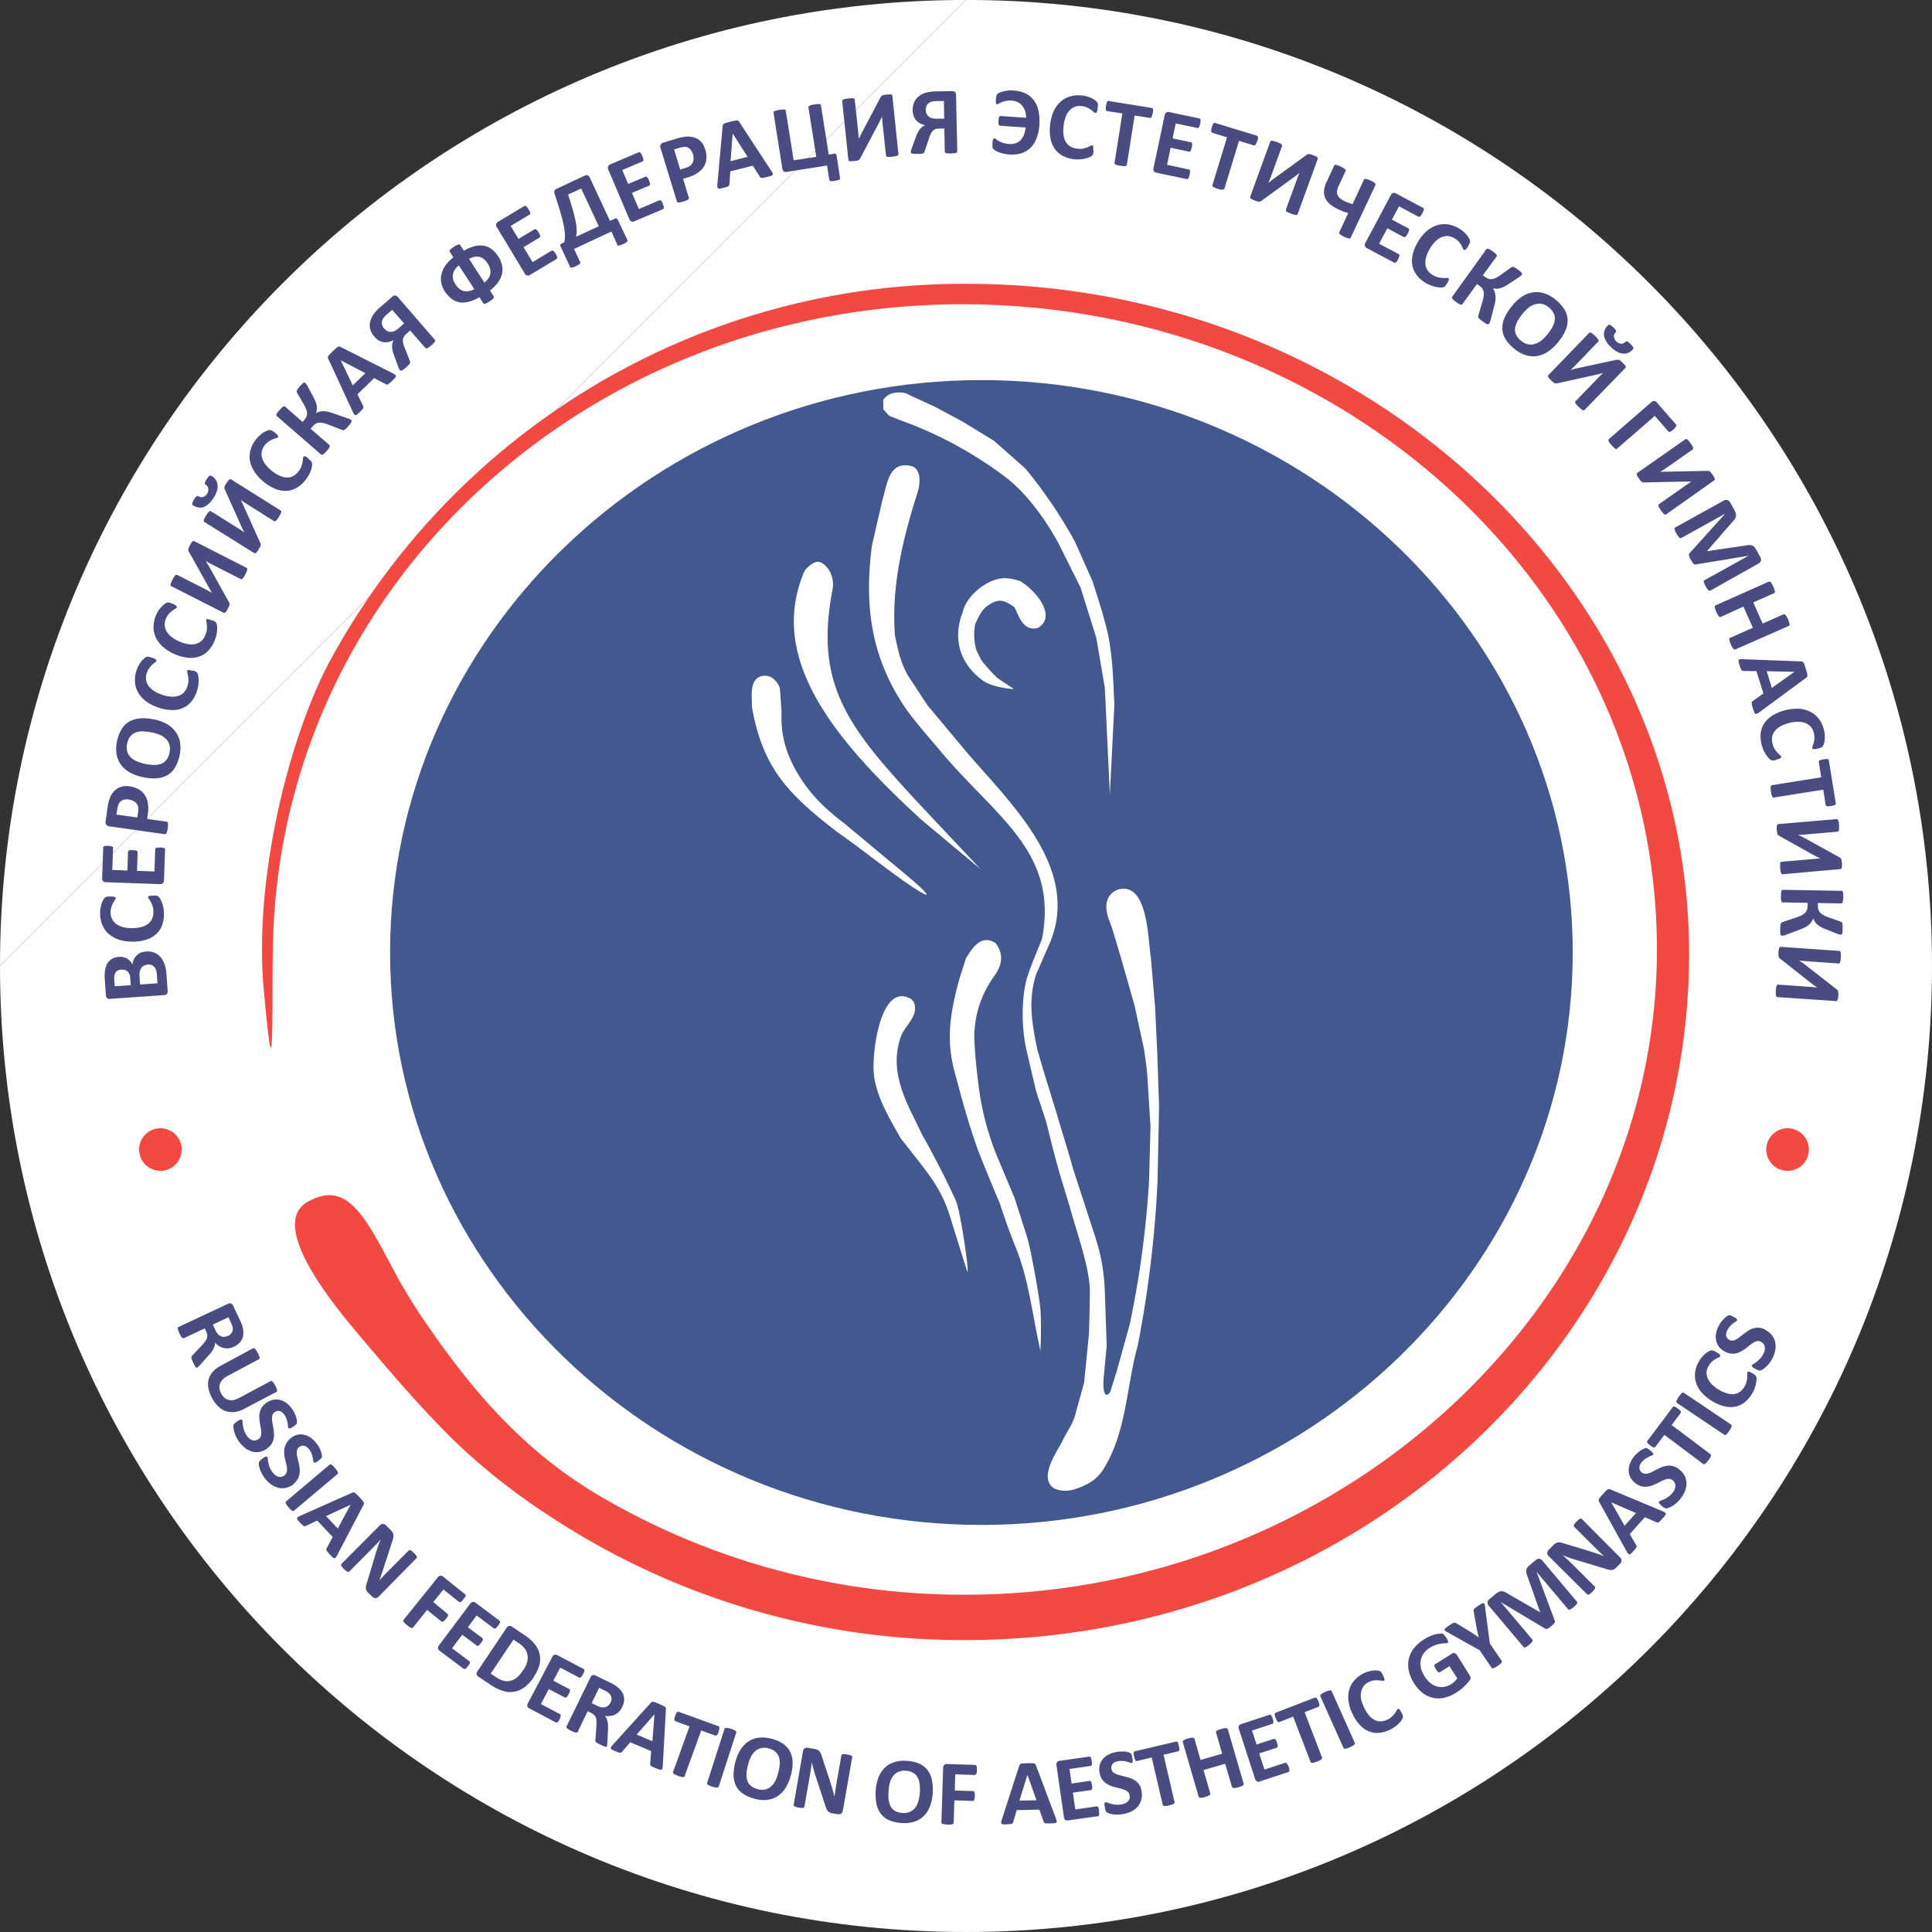 <?xml version="1.0" encoding="UTF-8"?> <svg xmlns="http://www.w3.org/2000/svg" id="Слой_1" data-name="Слой 1" viewBox="0 0 554.25 554.25"><rect x="0" y="0" width="554.25" height="554.25" fill="#333333" stroke="none"/> <defs> <style>.cls-1{fill:#fff;}.cls-1,.cls-3,.cls-4{fill-rule:evenodd;}.cls-2{fill:#4a4c81;}.cls-3{fill:#f24942;}.cls-4{fill:#42588e;}</style> </defs> <path class="cls-1" d="M140.6,295.14C140.6,142.09,264.68,18,417.73,18" transform="translate(-140.6 -18.01)"></path> <path class="cls-1" d="M417.73,18c153,0,277.12,124.08,277.12,277.13S570.78,572.26,417.73,572.26,140.6,448.19,140.6,295.14" transform="translate(-140.6 -18.01)"></path> <path class="cls-2" d="M183,294.74a2.87,2.87,0,0,0-1.09.28,2.07,2.07,0,0,0-.77.67,2.68,2.68,0,0,0-.44,1,6.21,6.21,0,0,0-.06,1.61l.14,2.14,5-.35-.18-2.61a4.52,4.52,0,0,0-.25-1.25,2.61,2.61,0,0,0-.53-.85,2.18,2.18,0,0,0-.8-.54,2.65,2.65,0,0,0-1.07-.14m-7.52,1.45a2.76,2.76,0,0,0-.95.23,1.78,1.78,0,0,0-.67.54,2.33,2.33,0,0,0-.37.86,4.65,4.65,0,0,0-.06,1.35l.13,1.81,4.6-.31-.15-2a3.21,3.21,0,0,0-.27-1.23,2.2,2.2,0,0,0-.55-.74,2,2,0,0,0-.8-.4A2.71,2.71,0,0,0,175.44,296.19Zm7.13-5.18a5.63,5.63,0,0,1,1.73.14,4.53,4.53,0,0,1,1.41.63,4.58,4.58,0,0,1,1.09,1,6.49,6.49,0,0,1,.8,1.36,8.44,8.44,0,0,1,.52,1.61,12.75,12.75,0,0,1,.26,1.92l.33,4.71a1.15,1.15,0,0,1-.21.78,1.1,1.1,0,0,1-.85.37l-15.45,1.07a1.08,1.08,0,0,1-.89-.24,1.12,1.12,0,0,1-.32-.74l-.31-4.45a11.74,11.74,0,0,1,.08-2.78,5.74,5.74,0,0,1,.7-2,3.71,3.71,0,0,1,1.32-1.29,4.69,4.69,0,0,1,2-.54,4.07,4.07,0,0,1,1.22.08,3.39,3.39,0,0,1,1.06.41,3.81,3.81,0,0,1,.89.71,4.07,4.07,0,0,1,.64,1,4.53,4.53,0,0,1,.39-1.42,4.06,4.06,0,0,1,.8-1.17,4.11,4.11,0,0,1,1.22-.83A5,5,0,0,1,182.57,291Z" transform="translate(-140.6 -18.01)"></path> <path class="cls-2" d="M184.56,274.92h.59l.42.05a1.25,1.25,0,0,1,.29.11,1.48,1.48,0,0,1,.29.21,2.4,2.4,0,0,1,.4.58,5.42,5.42,0,0,1,.5,1.05,8,8,0,0,1,.4,1.42,7.88,7.88,0,0,1,.18,1.74,8.94,8.94,0,0,1-.5,3.3,6.48,6.48,0,0,1-1.64,2.52,7.52,7.52,0,0,1-2.76,1.63,12.84,12.84,0,0,1-3.89.62,12.58,12.58,0,0,1-4-.53,8.64,8.64,0,0,1-3-1.64,7.11,7.11,0,0,1-1.86-2.57,8.79,8.79,0,0,1-.67-3.33,6.74,6.74,0,0,1,.1-1.43,7.75,7.75,0,0,1,.3-1.28,5.35,5.35,0,0,1,.44-1.06,3.58,3.58,0,0,1,.43-.66,1.93,1.93,0,0,1,.3-.26,1.48,1.48,0,0,1,.32-.11,3.91,3.91,0,0,1,.45-.07,5.79,5.79,0,0,1,.65,0c.27,0,.5,0,.7,0a2.2,2.2,0,0,1,.46.09.83.83,0,0,1,.27.16.3.3,0,0,1,.08.22,1,1,0,0,1-.23.53,8.69,8.69,0,0,0-.52.82,6.76,6.76,0,0,0-.51,1.2,5.18,5.18,0,0,0-.22,1.66,4,4,0,0,0,1.73,3.27,5.77,5.77,0,0,0,2,.86,10.24,10.24,0,0,0,2.57.25,9.62,9.62,0,0,0,2.7-.37,5.14,5.14,0,0,0,1.87-.95,3.58,3.58,0,0,0,1.08-1.46,4.52,4.52,0,0,0,.33-1.91,5.42,5.42,0,0,0-.25-1.66,6.93,6.93,0,0,0-.52-1.18c-.19-.34-.36-.61-.5-.82a.92.92,0,0,1-.23-.5.38.38,0,0,1,0-.22.56.56,0,0,1,.22-.14,2,2,0,0,1,.45-.09l.79,0" transform="translate(-140.6 -18.01)"></path> <path class="cls-2" d="M186.56,261.12a4,4,0,0,1,.67.06,1.34,1.34,0,0,1,.42.11.64.64,0,0,1,.23.18.33.33,0,0,1,.07.23l-.31,8.92a1.16,1.16,0,0,1-.29.75,1.09,1.09,0,0,1-.89.28L171,271.1a1,1,0,0,1-1.1-1.1l.31-8.86a.38.38,0,0,1,.07-.22.6.6,0,0,1,.25-.16,2,2,0,0,1,.44-.09c.18,0,.41,0,.68,0a5.17,5.17,0,0,1,.66.06,1.77,1.77,0,0,1,.42.12.57.57,0,0,1,.24.17.44.44,0,0,1,.07.22l-.23,6.34,4.34.15.18-5.35a.62.62,0,0,1,.08-.24.67.67,0,0,1,.25-.16,1.88,1.88,0,0,1,.43-.09c.18,0,.4,0,.65,0a5,5,0,0,1,.65.06,2.07,2.07,0,0,1,.42.11.65.65,0,0,1,.23.19.6.6,0,0,1,.06.23l-.19,5.36,5,.17.22-6.39a.39.39,0,0,1,.09-.22.52.52,0,0,1,.25-.16,1.54,1.54,0,0,1,.43-.09,4.77,4.77,0,0,1,.67,0" transform="translate(-140.6 -18.01)"></path> <path class="cls-2" d="M177.54,247.37a3.21,3.21,0,0,0-1.58.11,2.27,2.27,0,0,0-1,.68,2.9,2.9,0,0,0-.5,1,7.24,7.24,0,0,0-.23,1.07L174,251.7l6,.84.23-1.6a3.94,3.94,0,0,0,0-1.47,2.38,2.38,0,0,0-.51-1,2.94,2.94,0,0,0-.91-.71,4.75,4.75,0,0,0-1.23-.36m.26-3.78a7.08,7.08,0,0,1,2.56.84,5,5,0,0,1,1.73,1.61,5.83,5.83,0,0,1,.89,2.34,10,10,0,0,1,0,3.08l-.2,1.47,5.61.78a.41.41,0,0,1,.23.13.63.63,0,0,1,.14.32,3,3,0,0,1,0,.56,6.49,6.49,0,0,1-.08.87c-.05.35-.11.64-.16.86a2.53,2.53,0,0,1-.19.54.5.5,0,0,1-.22.25.32.32,0,0,1-.25.06L172,255.07a1.28,1.28,0,0,1-.91-.47,1.22,1.22,0,0,1-.19-.92l.58-4.15a10.3,10.3,0,0,1,.22-1.18,9.53,9.53,0,0,1,.39-1.32,5.38,5.38,0,0,1,.8-1.51,4.54,4.54,0,0,1,1.27-1.24,4.37,4.37,0,0,1,1.63-.66A5.86,5.86,0,0,1,177.8,243.59Z" transform="translate(-140.6 -18.01)"></path> <path class="cls-2" d="M184.12,228.15a14.33,14.33,0,0,0-2.54-.32,5.39,5.39,0,0,0-2.07.33,3.56,3.56,0,0,0-1.53,1.11,4.85,4.85,0,0,0-.89,2,4.39,4.39,0,0,0,0,2.29,4,4,0,0,0,1,1.68,5.37,5.37,0,0,0,1.75,1.17,12.83,12.83,0,0,0,2.27.72,14.58,14.58,0,0,0,2.61.32,5.56,5.56,0,0,0,2.1-.31,3.39,3.39,0,0,0,1.51-1.11,5,5,0,0,0,.89-2.07,4.7,4.7,0,0,0,0-2.28,4,4,0,0,0-1-1.69,5.68,5.68,0,0,0-1.78-1.17,12,12,0,0,0-2.31-.72m.6-3.75a13.23,13.23,0,0,1,3.75,1.36A7.94,7.94,0,0,1,191,228a7.21,7.21,0,0,1,1.26,3,10.1,10.1,0,0,1-.15,3.76,11,11,0,0,1-1.29,3.42,6.3,6.3,0,0,1-2.14,2.18,7.28,7.28,0,0,1-3.09.92,14.27,14.27,0,0,1-4.08-.34,13,13,0,0,1-3.69-1.34,8.11,8.11,0,0,1-2.52-2.21,7.16,7.16,0,0,1-1.26-3,9.93,9.93,0,0,1,.14-3.77,11,11,0,0,1,1.27-3.38,6.32,6.32,0,0,1,2.15-2.18,7.3,7.3,0,0,1,3.07-.95A13.46,13.46,0,0,1,184.72,224.4Z" transform="translate(-140.6 -18.01)"></path> <path class="cls-2" d="M195.89,210.34a5.54,5.54,0,0,1,.55.2,2.12,2.12,0,0,1,.37.19,1.26,1.26,0,0,1,.25.19,2,2,0,0,1,.2.29,3.2,3.2,0,0,1,.2.68,7.18,7.18,0,0,1,.13,1.16,9.79,9.79,0,0,1-.09,1.47,9.6,9.6,0,0,1-.39,1.7,9.06,9.06,0,0,1-1.56,3,6.42,6.42,0,0,1-2.36,1.85,7.39,7.39,0,0,1-3.15.64,12.55,12.55,0,0,1-3.88-.68,12.21,12.21,0,0,1-3.63-1.82,8.17,8.17,0,0,1-2.29-2.51,7,7,0,0,1-.92-3,8.7,8.7,0,0,1,.45-3.37,7.08,7.08,0,0,1,.56-1.32,8.28,8.28,0,0,1,.69-1.1,5.93,5.93,0,0,1,.77-.86,3.2,3.2,0,0,1,.62-.49,1.63,1.63,0,0,1,.37-.14,1.23,1.23,0,0,1,.34,0c.13,0,.28,0,.44.08l.63.18.66.24a2.11,2.11,0,0,1,.41.24.71.71,0,0,1,.2.24.39.39,0,0,1,0,.24,1,1,0,0,1-.39.41c-.22.16-.47.36-.77.61a8.56,8.56,0,0,0-.87,1,5.13,5.13,0,0,0-.75,1.5,4.17,4.17,0,0,0-.17,1.93,4.08,4.08,0,0,0,.74,1.73,6,6,0,0,0,1.58,1.44,10.15,10.15,0,0,0,2.34,1.08,9.81,9.81,0,0,0,2.68.53,5.38,5.38,0,0,0,2.08-.29,3.58,3.58,0,0,0,1.5-1,4.83,4.83,0,0,0,.93-1.69,5.36,5.36,0,0,0,.3-1.65,7.09,7.09,0,0,0-.11-1.3c-.07-.38-.14-.68-.21-.93a.93.93,0,0,1,0-.55.27.27,0,0,1,.12-.19.33.33,0,0,1,.25-.06,1.85,1.85,0,0,1,.46.06,6.07,6.07,0,0,1,.76.22" transform="translate(-140.6 -18.01)"></path> <path class="cls-2" d="M201.44,195.92l.53.25.36.21a2.49,2.49,0,0,1,.23.23,2,2,0,0,1,.17.31,2.58,2.58,0,0,1,.15.7,6.2,6.2,0,0,1,0,1.15,9.4,9.4,0,0,1-.2,1.46,9.21,9.21,0,0,1-.55,1.66,8.94,8.94,0,0,1-1.8,2.81,6.5,6.5,0,0,1-2.52,1.65,7.72,7.72,0,0,1-3.2.36,12.56,12.56,0,0,1-3.8-1,12.18,12.18,0,0,1-3.46-2.13,8.38,8.38,0,0,1-2.06-2.71,7,7,0,0,1-.65-3.1,8.79,8.79,0,0,1,.74-3.32,7.56,7.56,0,0,1,.67-1.26,8.08,8.08,0,0,1,.79-1,5.1,5.1,0,0,1,.84-.79,3.08,3.08,0,0,1,.66-.43,1.79,1.79,0,0,1,.38-.11,1.39,1.39,0,0,1,.34,0l.44.12.61.23c.24.11.46.21.63.31a1.55,1.55,0,0,1,.38.26.85.85,0,0,1,.18.25.33.33,0,0,1,0,.24,1,1,0,0,1-.43.39,8.07,8.07,0,0,0-.81.54,7.08,7.08,0,0,0-1,.9,4.91,4.91,0,0,0-.86,1.42,4,4,0,0,0-.34,1.91,4.2,4.2,0,0,0,.58,1.78,5.94,5.94,0,0,0,1.45,1.58,9.69,9.69,0,0,0,2.24,1.28,10.54,10.54,0,0,0,2.62.76,5.32,5.32,0,0,0,2.1-.11,3.75,3.75,0,0,0,1.58-.89,4.77,4.77,0,0,0,1.07-1.61,5.06,5.06,0,0,0,.44-1.62,7.18,7.18,0,0,0,0-1.3c0-.38-.09-.7-.14-.95a1.09,1.09,0,0,1,0-.55.44.44,0,0,1,.13-.18.41.41,0,0,1,.26,0,1.61,1.61,0,0,1,.45.11,7.27,7.27,0,0,1,.74.27" transform="translate(-140.6 -18.01)"></path> <path class="cls-2" d="M211.32,180.91a.41.41,0,0,1,.18.19.63.63,0,0,1,0,.34,2.27,2.27,0,0,1-.16.55,7.93,7.93,0,0,1-.36.79,7.33,7.33,0,0,1-.43.75,2.5,2.5,0,0,1-.33.45.6.6,0,0,1-.29.17.36.36,0,0,1-.25,0l-8.34-4.25-.93-.49c-.3-.17-.57-.31-.79-.45v0l.27.44c.11.16.22.34.33.53l.35.58.34.6,5.39,9.69a1.73,1.73,0,0,1,.14.32,1,1,0,0,1,0,.35,1.91,1.91,0,0,1-.13.44c-.07.16-.17.37-.3.62s-.3.57-.42.76a1.94,1.94,0,0,1-.33.41.4.4,0,0,1-.27.14.41.41,0,0,1-.26-.05l-15-7.63a.3.3,0,0,1-.17-.18.57.57,0,0,1,0-.35,2.85,2.85,0,0,1,.16-.55,7,7,0,0,1,.36-.78c.16-.32.31-.58.43-.77a3.25,3.25,0,0,1,.34-.44.68.68,0,0,1,.29-.18.38.38,0,0,1,.25,0l8.39,4.27.82.44c.29.15.57.31.84.47v0c-.17-.26-.38-.58-.61-1s-.46-.77-.67-1.18l-5.4-9.67a3.11,3.11,0,0,1-.12-.3.92.92,0,0,1,0-.34,2,2,0,0,1,.13-.45,5.3,5.3,0,0,1,.29-.64c.16-.31.29-.55.41-.74a2.63,2.63,0,0,1,.32-.4.62.62,0,0,1,.28-.17.36.36,0,0,1,.26.06Z" transform="translate(-140.6 -18.01)"></path> <path class="cls-2" d="M201.31,154.52a4.21,4.21,0,0,1,1.08,1,3.18,3.18,0,0,1,.59,1.37,4.08,4.08,0,0,1-.09,1.75,7.28,7.28,0,0,1-1,2.15,7.67,7.67,0,0,1-1.46,1.79,4.36,4.36,0,0,1-1.48.9,3,3,0,0,1-1.49.1A4.32,4.32,0,0,1,196,163a.83.83,0,0,1-.25-.24.58.58,0,0,1,0-.33,2,2,0,0,1,.16-.47c.09-.19.22-.41.38-.68a7.2,7.2,0,0,1,.42-.6,1.42,1.42,0,0,1,.34-.3.46.46,0,0,1,.29-.07.73.73,0,0,1,.3.11,1.63,1.63,0,0,0,.59.22,1.51,1.51,0,0,0,.63-.06,2.48,2.48,0,0,0,.63-.35,2.21,2.21,0,0,0,.55-.62,2.18,2.18,0,0,0,.31-.75,1.87,1.87,0,0,0,0-.7,1.33,1.33,0,0,0-.23-.59,1.63,1.63,0,0,0-.48-.46.41.41,0,0,1-.21-.2.37.37,0,0,1-.08-.28,1.85,1.85,0,0,1,.13-.43,3.1,3.1,0,0,1,.33-.6c.17-.28.33-.5.45-.67a2.71,2.71,0,0,1,.37-.38.61.61,0,0,1,.33-.12.83.83,0,0,1,.33.12m19.82,9.91a.31.31,0,0,1,.15.2.66.66,0,0,1,0,.34,2.2,2.2,0,0,1-.21.53,8.34,8.34,0,0,1-.43.75,7,7,0,0,1-.49.73,2.53,2.53,0,0,1-.37.4.53.53,0,0,1-.3.15.37.37,0,0,1-.25-.05l-7.94-5c-.3-.18-.59-.37-.88-.56s-.54-.37-.75-.52l0,0,.25.46c.08.18.18.36.27.56a5.76,5.76,0,0,1,.3.61c.1.21.19.42.28.63l4.54,10.12a1.54,1.54,0,0,1,.1.33.8.8,0,0,1,0,.34,1.7,1.7,0,0,1-.16.44l-.36.59a6.82,6.82,0,0,1-.48.72,1.92,1.92,0,0,1-.36.38.5.5,0,0,1-.29.12.52.52,0,0,1-.26-.08l-14.24-8.9a.34.34,0,0,1-.16-.21.66.66,0,0,1,0-.34,3.57,3.57,0,0,1,.21-.53c.1-.2.24-.45.43-.75s.35-.55.49-.73a2.63,2.63,0,0,1,.38-.41.64.64,0,0,1,.3-.15.37.37,0,0,1,.25.06l8,5c.25.15.51.32.79.51s.53.35.79.54l0,0c-.15-.28-.33-.63-.53-1s-.39-.82-.56-1.23l-4.54-10.12a1.14,1.14,0,0,1-.09-.3.78.78,0,0,1,0-.34,2.79,2.79,0,0,1,.17-.44c.08-.17.2-.36.35-.61A7.19,7.19,0,0,1,206,156a1.67,1.67,0,0,1,.36-.38.58.58,0,0,1,.29-.15.51.51,0,0,1,.26.07Z" transform="translate(-140.6 -18.01)"></path> <path class="cls-2" d="M229.14,149.69c.17.14.33.26.44.37a3.89,3.89,0,0,1,.29.3,1.28,1.28,0,0,1,.16.27,1.17,1.17,0,0,1,.09.35,3.29,3.29,0,0,1,0,.71,8.29,8.29,0,0,1-.28,1.12,8.78,8.78,0,0,1-.58,1.36,9.78,9.78,0,0,1-.95,1.46,9.11,9.11,0,0,1-2.47,2.25,6.61,6.61,0,0,1-2.87.93,7.38,7.38,0,0,1-3.17-.47,12.59,12.59,0,0,1-3.41-2,12.37,12.37,0,0,1-2.79-3,8.29,8.29,0,0,1-1.29-3.15,7.09,7.09,0,0,1,.18-3.17,8.71,8.71,0,0,1,1.57-3,7.5,7.5,0,0,1,1-1.05,8.05,8.05,0,0,1,1-.8,5.79,5.79,0,0,1,1-.54,3,3,0,0,1,.76-.24,2,2,0,0,1,.4,0,2.46,2.46,0,0,1,.32.11l.39.23c.15.1.32.23.52.39s.39.32.53.45a2,2,0,0,1,.32.36.83.83,0,0,1,.1.29.32.32,0,0,1-.07.22,1,1,0,0,1-.52.27c-.25.07-.56.17-.92.31a7.42,7.42,0,0,0-1.16.62,5.33,5.33,0,0,0-1.21,1.15,3.87,3.87,0,0,0-.71,3.62,5.51,5.51,0,0,0,1,1.9,9.85,9.85,0,0,0,1.83,1.82,10.33,10.33,0,0,0,2.33,1.41A5.28,5.28,0,0,0,223,155a3.69,3.69,0,0,0,1.76-.46,4.54,4.54,0,0,0,1.45-1.27,5.29,5.29,0,0,0,.85-1.45,7.66,7.66,0,0,0,.34-1.25c.06-.38.1-.69.12-1a1.15,1.15,0,0,1,.13-.53.41.41,0,0,1,.18-.13.45.45,0,0,1,.27,0,1.56,1.56,0,0,1,.4.21c.17.11.38.26.65.47" transform="translate(-140.6 -18.01)"></path> <path class="cls-2" d="M241.34,138.47a.36.36,0,0,1,.14.23.66.66,0,0,1-.06.34,3.42,3.42,0,0,1-.3.49c-.14.19-.33.44-.57.72s-.48.53-.66.7a1.73,1.73,0,0,1-.47.36.61.61,0,0,1-.37.11.76.76,0,0,1-.34-.08l-3.92-1.52a10.05,10.05,0,0,0-1.51-.47,3.81,3.81,0,0,0-1.19-.07,2.25,2.25,0,0,0-1,.34,3.79,3.79,0,0,0-.86.77l-.53.6,5.37,4.67a.39.39,0,0,1,.13.23.57.57,0,0,1-.06.34,1.6,1.6,0,0,1-.27.48,7.1,7.1,0,0,1-.55.69,7.64,7.64,0,0,1-.6.63,2.2,2.2,0,0,1-.44.35.71.71,0,0,1-.33.1.43.43,0,0,1-.26-.09l-12.66-11a.36.36,0,0,1-.14-.23.78.78,0,0,1,.06-.34,5.1,5.1,0,0,1,.29-.48,6.32,6.32,0,0,1,.55-.68c.23-.27.44-.48.6-.65a4.11,4.11,0,0,1,.44-.34.58.58,0,0,1,.32-.1.42.42,0,0,1,.25.1l5,4.38.53-.62a3,3,0,0,0,.59-.92,2.33,2.33,0,0,0,.16-1,3.62,3.62,0,0,0-.25-1.13,10.6,10.6,0,0,0-.67-1.37l-1.89-3.22a1.75,1.75,0,0,1-.14-.34.72.72,0,0,1,0-.37,2.3,2.3,0,0,1,.29-.5c.14-.19.33-.43.59-.73s.44-.48.61-.64a2.81,2.81,0,0,1,.42-.36.53.53,0,0,1,.31-.09.52.52,0,0,1,.24.11,2.18,2.18,0,0,1,.29.34c.1.15.22.35.38.61l1.59,3a15.88,15.88,0,0,1,.71,1.48,7.47,7.47,0,0,1,.33,1.22,3.67,3.67,0,0,1,0,1,4,4,0,0,1-.25,1h0a7.41,7.41,0,0,1,1-.42,4.39,4.39,0,0,1,1.11-.13,6.16,6.16,0,0,1,1.34.16,14,14,0,0,1,1.7.52L240.3,138a4.89,4.89,0,0,1,.75.32,1.32,1.32,0,0,1,.29.19" transform="translate(-140.6 -18.01)"></path> <path class="cls-2" d="M238.36,121.39h0l3.44,7.17,3.62-3.49Zm14.92,3.71a5.54,5.54,0,0,1,.69.42.51.51,0,0,1,.22.38.91.91,0,0,1-.26.51c-.18.18-.41.44-.74.76s-.6.57-.8.74a3.42,3.42,0,0,1-.48.35.51.51,0,0,1-.34.08.88.88,0,0,1-.29-.11l-3.34-1.74-4.8,4.64,1.61,3.28a1.42,1.42,0,0,1,.11.33.58.58,0,0,1-.06.35,2.27,2.27,0,0,1-.33.46c-.16.18-.39.41-.67.69a6.75,6.75,0,0,1-.75.65.74.74,0,0,1-.48.2.51.51,0,0,1-.39-.26,4,4,0,0,1-.38-.69l-7-15.14a1.13,1.13,0,0,1-.13-.41.58.58,0,0,1,.1-.4,2.94,2.94,0,0,1,.41-.53c.19-.21.47-.47.79-.8l.94-.88a4.36,4.36,0,0,1,.61-.45.79.79,0,0,1,.44-.11,1.65,1.65,0,0,1,.43.16Z" transform="translate(-140.6 -18.01)"></path> <path class="cls-2" d="M253.11,106.89l-1.4,1.21a6.13,6.13,0,0,0-1.19,1.28,2.23,2.23,0,0,0-.37,1,1.81,1.81,0,0,0,.13,1,3,3,0,0,0,.56.91,3.1,3.1,0,0,0,.81.66,2.15,2.15,0,0,0,1,.26,2.5,2.5,0,0,0,1.07-.2,6.11,6.11,0,0,0,1.37-.94l1.44-1.26Zm12.23,8.59a.32.32,0,0,1,.1.23.68.68,0,0,1-.1.32,2.5,2.5,0,0,1-.34.44,8.08,8.08,0,0,1-.64.59c-.27.24-.49.42-.68.56a2.93,2.93,0,0,1-.49.28.67.67,0,0,1-.33.07.37.37,0,0,1-.23-.14l-4.36-5-1,.87a3.71,3.71,0,0,0-.84,1,2,2,0,0,0-.25.88,3.48,3.48,0,0,0,.11,1,11.48,11.48,0,0,0,.42,1.25l1.5,3.78a.83.83,0,0,1,.05.34.76.76,0,0,1-.12.36,2.14,2.14,0,0,1-.39.47c-.17.18-.41.39-.69.65s-.58.48-.78.62a2.31,2.31,0,0,1-.5.27.49.49,0,0,1-.3,0,.55.55,0,0,1-.18-.13,1.14,1.14,0,0,1-.17-.28,3.15,3.15,0,0,1-.25-.58l-1.28-3.51a9,9,0,0,1-.38-1.25,6,6,0,0,1-.14-1.09,3.83,3.83,0,0,1,.1-1,3.24,3.24,0,0,1,.33-.88,6.2,6.2,0,0,1-1.53.53,3.78,3.78,0,0,1-2.77-.47,5.5,5.5,0,0,1-1.2-1.06,5.43,5.43,0,0,1-1.13-1.92,4.44,4.44,0,0,1-.15-2.08,6,6,0,0,1,.85-2.14,11.67,11.67,0,0,1,2.34-2.53l3.28-2.86a1,1,0,0,1,1.55.17Z" transform="translate(-140.6 -18.01)"></path> <path class="cls-2" d="M272.23,94.15A5,5,0,0,0,271,95.51a3.62,3.62,0,0,0-.49,1.36,3.24,3.24,0,0,0,.11,1.35,4.72,4.72,0,0,0,.6,1.29,6.36,6.36,0,0,0,1.05,1.25,3.24,3.24,0,0,0,1.21.7,3.16,3.16,0,0,0,1.45.09,5.55,5.55,0,0,0,1.74-.58Zm8.3-.5a6.17,6.17,0,0,0-1-1.21,3.18,3.18,0,0,0-1.2-.69,3.26,3.26,0,0,0-1.44-.08,6,6,0,0,0-1.75.59l4.43,6.83a5.63,5.63,0,0,0,1.23-1.36,3.38,3.38,0,0,0,.49-1.38,3.21,3.21,0,0,0-.13-1.37A4.86,4.86,0,0,0,280.53,93.65Zm3-2.11a7.27,7.27,0,0,1,1.08,2.53,5.68,5.68,0,0,1,0,2.53,7.1,7.1,0,0,1-1.16,2.45,11.05,11.05,0,0,1-2.29,2.3l1.12,1.73a.37.37,0,0,1,0,.25.54.54,0,0,1-.15.29,2.24,2.24,0,0,1-.41.38c-.18.14-.42.3-.7.49s-.55.34-.74.44a2.25,2.25,0,0,1-.5.22.57.57,0,0,1-.33,0,.35.35,0,0,1-.21-.15l-1.12-1.73a12.39,12.39,0,0,1-3,1.29,6.33,6.33,0,0,1-2.64.18,5.34,5.34,0,0,1-2.29-1,8.16,8.16,0,0,1-2-2.16,7.33,7.33,0,0,1-1-2.45,6,6,0,0,1,.06-2.49,7,7,0,0,1,1.14-2.47,11,11,0,0,1,2.28-2.32l-1.06-1.64a.35.35,0,0,1-.05-.24.56.56,0,0,1,.17-.29,2.64,2.64,0,0,1,.41-.37,7.46,7.46,0,0,1,.69-.5c.29-.18.53-.33.75-.44a2.73,2.73,0,0,1,.5-.22.49.49,0,0,1,.33,0,.35.35,0,0,1,.2.14l1.06,1.64a12.67,12.67,0,0,1,3-1.27,6.46,6.46,0,0,1,2.63-.17,5.18,5.18,0,0,1,2.28.94A7.58,7.58,0,0,1,283.5,91.54Z" transform="translate(-140.6 -18.01)"></path> <path class="cls-2" d="M300,90.79a5,5,0,0,1,.31.59,1.56,1.56,0,0,1,.13.43.54.54,0,0,1,0,.29.4.4,0,0,1-.15.19l-7.65,4.59a1,1,0,0,1-1.51-.42l-8-13.28a1,1,0,0,1,.33-1.53l7.61-4.57a.36.36,0,0,1,.22,0,.62.62,0,0,1,.27.12,1.91,1.91,0,0,1,.31.32,5.07,5.07,0,0,1,.38.57c.13.22.23.41.31.57a2,2,0,0,1,.13.43.55.55,0,0,1,0,.29.36.36,0,0,1-.14.18l-5.45,3.27,2.24,3.71,4.6-2.76a.48.48,0,0,1,.24-.06.77.77,0,0,1,.27.12,1.58,1.58,0,0,1,.3.32,3.93,3.93,0,0,1,.37.53,4.31,4.31,0,0,1,.31.59,2.35,2.35,0,0,1,.13.41.42.42,0,0,1,0,.28.52.52,0,0,1-.15.18l-4.61,2.76,2.58,4.3,5.49-3.3a.39.39,0,0,1,.23,0,.52.52,0,0,1,.27.11,1.91,1.91,0,0,1,.31.32,5.1,5.1,0,0,1,.38.55" transform="translate(-140.6 -18.01)"></path> <path class="cls-2" d="M307.33,72.08l-3.76,1.75q.66,2,1.11,3.54c.3,1,.55,1.93.74,2.72s.34,1.48.43,2.07a12.64,12.64,0,0,1,.17,1.57,6.69,6.69,0,0,1,0,1.2,5.85,5.85,0,0,1-.16,1l6.52-3Zm13.28,14.81a.36.36,0,0,1,0,.25.5.5,0,0,1-.16.24,1.71,1.71,0,0,1-.39.29,6.29,6.29,0,0,1-.7.36c-.28.13-.51.23-.71.3a2.8,2.8,0,0,1-.47.11.47.47,0,0,1-.3,0,.4.4,0,0,1-.17-.17L316,84.43l-10.71,5,1.77,3.8a.32.32,0,0,1,0,.23.56.56,0,0,1-.17.26,3.24,3.24,0,0,1-.4.29,6.91,6.91,0,0,1-.68.35,4.67,4.67,0,0,1-.72.3,2.38,2.38,0,0,1-.48.12.51.51,0,0,1-.29,0,.35.35,0,0,1-.17-.19l-2.7-5.79a.75.75,0,0,1-.11-.57.7.7,0,0,1,.4-.37l.75-.36c.07-.37.11-.74.16-1.13a10.83,10.83,0,0,0,0-1.3,16,16,0,0,0-.2-1.7c-.1-.64-.27-1.42-.49-2.31s-.52-1.94-.88-3.14-.81-2.59-1.35-4.2a1.81,1.81,0,0,1-.09-.94.86.86,0,0,1,.53-.56l8.22-3.84a1,1,0,0,1,.81-.06,1.17,1.17,0,0,1,.61.66l5.78,12.4,1.37-.63a.6.6,0,0,1,.56,0,.89.89,0,0,1,.37.43Z" transform="translate(-140.6 -18.01)"></path> <path class="cls-2" d="M330.73,76.51a4.17,4.17,0,0,1,.23.63,1.65,1.65,0,0,1,.08.43.56.56,0,0,1-.07.3.52.52,0,0,1-.18.15l-8.22,3.48a1.07,1.07,0,0,1-.8.06,1.12,1.12,0,0,1-.63-.68l-6.05-14.26a1.18,1.18,0,0,1,0-.93,1.14,1.14,0,0,1,.6-.54l8.16-3.46a.37.37,0,0,1,.23,0,.48.48,0,0,1,.25.16,1.86,1.86,0,0,1,.26.35c.09.16.19.37.3.62a5.22,5.22,0,0,1,.22.61,1.72,1.72,0,0,1,.08.44.6.6,0,0,1-.06.29.4.4,0,0,1-.17.15l-5.85,2.48,1.7,4,4.94-2.09a.4.4,0,0,1,.24,0,.48.48,0,0,1,.25.15,1.43,1.43,0,0,1,.26.34,6.54,6.54,0,0,1,.29.59c.1.25.17.46.22.63a1.46,1.46,0,0,1,.07.41.45.45,0,0,1-.07.28.4.4,0,0,1-.18.16l-4.94,2.09,2,4.62,5.89-2.5a.33.33,0,0,1,.24,0,.53.53,0,0,1,.24.15,1.6,1.6,0,0,1,.27.36,4.87,4.87,0,0,1,.29.6" transform="translate(-140.6 -18.01)"></path> <path class="cls-2" d="M339.35,62.18a3.3,3.3,0,0,0-.76-1.37,2.29,2.29,0,0,0-1-.62,2.59,2.59,0,0,0-1.07,0,7.12,7.12,0,0,0-1.07.24l-1.47.45,1.76,5.77,1.55-.47a4.07,4.07,0,0,0,1.32-.66,2.29,2.29,0,0,0,.72-.9,2.74,2.74,0,0,0,.25-1.12,4.12,4.12,0,0,0-.19-1.27m3.53-1.35a6.68,6.68,0,0,1,.33,2.66,5.07,5.07,0,0,1-.73,2.26,5.83,5.83,0,0,1-1.75,1.79,10.05,10.05,0,0,1-2.79,1.29l-1.42.43,1.66,5.42a.39.39,0,0,1,0,.26.62.62,0,0,1-.23.27,4.13,4.13,0,0,1-.49.26c-.21.09-.49.19-.83.3s-.62.16-.84.21a3.67,3.67,0,0,1-.57.06.59.59,0,0,1-.33-.09.4.4,0,0,1-.15-.22l-4.67-15.27a1.29,1.29,0,0,1,0-1,1.23,1.23,0,0,1,.75-.57l4-1.22q.62-.18,1.17-.3a11.6,11.6,0,0,1,1.36-.21,6.34,6.34,0,0,1,1.72.09A4.56,4.56,0,0,1,342,59,6,6,0,0,1,342.88,60.83Z" transform="translate(-140.6 -18.01)"></path> <path class="cls-2" d="M350.79,56.31h0l-.61,7.94L355.06,63ZM361.85,67a4,4,0,0,1,.4.71.5.5,0,0,1,0,.45.9.9,0,0,1-.48.3,9.67,9.67,0,0,1-1,.28c-.45.12-.8.21-1.06.25a2.48,2.48,0,0,1-.61.06.46.46,0,0,1-.31-.09.9.9,0,0,1-.21-.25l-2-3.17-6.47,1.62-.25,3.63a1.21,1.21,0,0,1-.07.36.57.57,0,0,1-.23.27,2.18,2.18,0,0,1-.52.23c-.23.08-.54.17-.92.26a8.88,8.88,0,0,1-1,.2.87.87,0,0,1-.52-.07.5.5,0,0,1-.2-.41,3.61,3.61,0,0,1,0-.8l1.51-16.62a1.18,1.18,0,0,1,.09-.41.6.6,0,0,1,.29-.3,2.6,2.6,0,0,1,.62-.25l1.09-.3,1.25-.29a3.29,3.29,0,0,1,.75-.08.67.67,0,0,1,.43.12,1.3,1.3,0,0,1,.28.35Z" transform="translate(-140.6 -18.01)"></path> <path class="cls-2" d="M381.6,69.11a.49.49,0,0,1,0,.25.53.53,0,0,1-.22.19,1.79,1.79,0,0,1-.46.17c-.19.06-.45.1-.76.16s-.56.07-.76.08a1.81,1.81,0,0,1-.49,0,.52.52,0,0,1-.29-.12.33.33,0,0,1-.11-.21l-.65-4.14-11.61,1.84a1,1,0,0,1-.8-.16,1.12,1.12,0,0,1-.41-.8l-2.53-16a.36.36,0,0,1,0-.25.61.61,0,0,1,.27-.21,2.19,2.19,0,0,1,.53-.2c.22,0,.51-.11.86-.16s.64-.09.87-.11a2.42,2.42,0,0,1,.56,0,.52.52,0,0,1,.31.13.36.36,0,0,1,.12.22L368.29,64l6.48-1L372.52,48.8a.36.36,0,0,1,.06-.25.57.57,0,0,1,.27-.22,2.29,2.29,0,0,1,.53-.18,5.62,5.62,0,0,1,.85-.18c.35,0,.65-.09.88-.1a3,3,0,0,1,.55,0A.6.6,0,0,1,376,48a.39.39,0,0,1,.11.22l2.24,14.13,1.55-.25a.6.6,0,0,1,.49.09,1,1,0,0,1,.22.56Z" transform="translate(-140.6 -18.01)"></path> <path class="cls-2" d="M398.35,62.23a.34.34,0,0,1-.06.24.59.59,0,0,1-.28.21,2.25,2.25,0,0,1-.54.15,6.63,6.63,0,0,1-.86.13,7.93,7.93,0,0,1-.87.06,2.86,2.86,0,0,1-.56,0,.56.56,0,0,1-.29-.15.39.39,0,0,1-.11-.22l-1-9.32q-.06-.54-.09-1t-.06-.9h0l-.21.47c-.09.17-.17.36-.27.56s-.19.4-.3.61-.21.41-.32.61l-5.18,9.81a2,2,0,0,1-.21.28.71.71,0,0,1-.27.2,2.1,2.1,0,0,1-.44.13c-.18,0-.41.07-.69.09a8.09,8.09,0,0,1-.86.06,2.37,2.37,0,0,1-.53,0,.49.49,0,0,1-.27-.15.43.43,0,0,1-.1-.25L382.21,47a.32.32,0,0,1,.08-.25.52.52,0,0,1,.28-.2,2.47,2.47,0,0,1,.54-.17l.85-.12a8.25,8.25,0,0,1,.88-.06,2.69,2.69,0,0,1,.55,0,.6.6,0,0,1,.31.15.36.36,0,0,1,.11.23l1,9.36c0,.3.07.6.09.93s0,.66.06,1h0c.13-.29.29-.63.49-1s.4-.81.61-1.2l5.19-9.81a1.2,1.2,0,0,1,.18-.26.92.92,0,0,1,.28-.2,1.73,1.73,0,0,1,.44-.15c.19,0,.41-.07.69-.09a7.77,7.77,0,0,1,.85-.06,2.34,2.34,0,0,1,.52,0,.52.52,0,0,1,.28.14.41.41,0,0,1,.11.25Z" transform="translate(-140.6 -18.01)"></path> <path class="cls-2" d="M411.38,47l-1.85,0a6,6,0,0,0-1.74.21,2.27,2.27,0,0,0-.93.53,1.86,1.86,0,0,0-.52.82,3.46,3.46,0,0,0-.15,1,3.14,3.14,0,0,0,.2,1,2.07,2.07,0,0,0,.56.81,2.52,2.52,0,0,0,.95.54,6.13,6.13,0,0,0,1.66.16l1.91,0Zm3.84,14.44a.35.35,0,0,1-.08.24.53.53,0,0,1-.27.18,3.51,3.51,0,0,1-.55.11c-.23,0-.52,0-.87.05s-.65,0-.88,0a2.57,2.57,0,0,1-.56-.1.6.6,0,0,1-.3-.16.41.41,0,0,1-.08-.24l-.12-6.64-1.33,0a3.74,3.74,0,0,0-1.24.19,2.1,2.1,0,0,0-.77.52,3.3,3.3,0,0,0-.58.87,9.14,9.14,0,0,0-.48,1.22l-1.29,3.87a.78.78,0,0,1-.17.28.74.74,0,0,1-.33.2,2.69,2.69,0,0,1-.6.11c-.25,0-.56,0-.94,0a7.17,7.17,0,0,1-1,0,2.72,2.72,0,0,1-.56-.1.51.51,0,0,1-.25-.17.38.38,0,0,1-.05-.21,1.05,1.05,0,0,1,0-.33,3.46,3.46,0,0,1,.19-.6l1.26-3.51a10,10,0,0,1,.52-1.2,5.49,5.49,0,0,1,.6-.93,3.75,3.75,0,0,1,.69-.69,3.17,3.17,0,0,1,.83-.45,6.17,6.17,0,0,1-1.52-.59,4.1,4.1,0,0,1-1.11-.9,3.67,3.67,0,0,1-.69-1.24,5.12,5.12,0,0,1-.26-1.58,5.78,5.78,0,0,1,.38-2.2,4.49,4.49,0,0,1,1.22-1.68,5.55,5.55,0,0,1,2-1.1,12.24,12.24,0,0,1,3.42-.44l4.35-.08a1.21,1.21,0,0,1,.76.26,1.12,1.12,0,0,1,.31.86Z" transform="translate(-140.6 -18.01)"></path> <path class="cls-2" d="M438.81,53.58a14.22,14.22,0,0,1-.83,4.08,7.61,7.61,0,0,1-1.78,2.78A6.46,6.46,0,0,1,433.55,62a9.53,9.53,0,0,1-3.5.32,8.55,8.55,0,0,1-1.37-.2,11.88,11.88,0,0,1-1.31-.36,7.9,7.9,0,0,1-1.08-.48,3.23,3.23,0,0,1-.65-.47,1.3,1.3,0,0,1-.23-.32,1.33,1.33,0,0,1-.08-.33,3.47,3.47,0,0,1,0-.48c0-.19,0-.43,0-.71a2.57,2.57,0,0,1,.2-1c.09-.2.22-.3.37-.28a1,1,0,0,1,.44.24,4.37,4.37,0,0,0,.75.51,6.32,6.32,0,0,0,1.21.55,7.94,7.94,0,0,0,1.81.33,4.8,4.8,0,0,0,1.77-.19,3.67,3.67,0,0,0,1.42-.84,4.65,4.65,0,0,0,1-1.51,7.83,7.83,0,0,0,.53-2.18l-7.35-.52a.3.3,0,0,1-.23-.09.59.59,0,0,1-.15-.25,2.13,2.13,0,0,1-.07-.44c0-.17,0-.4,0-.65a4.63,4.63,0,0,1,.09-.65,1.11,1.11,0,0,1,.12-.42.65.65,0,0,1,.18-.23.35.35,0,0,1,.24-.06l7.31.51a6.52,6.52,0,0,0-.31-2,4.78,4.78,0,0,0-.83-1.51,3.8,3.8,0,0,0-1.32-1,5.75,5.75,0,0,0-3.35-.32,7.26,7.26,0,0,0-1.21.37,6.3,6.3,0,0,0-.85.4,1,1,0,0,1-.48.18.28.28,0,0,1-.16-.07.56.56,0,0,1-.11-.22,1.22,1.22,0,0,1-.06-.39,4.25,4.25,0,0,1,0-.62c0-.28.05-.51.08-.7a3.59,3.59,0,0,1,.09-.47,1.44,1.44,0,0,1,.12-.3.84.84,0,0,1,.22-.25,3.07,3.07,0,0,1,.55-.31,5.12,5.12,0,0,1,1-.35,12,12,0,0,1,1.41-.25,8.68,8.68,0,0,1,1.7,0,9.13,9.13,0,0,1,3.25.79,6.41,6.41,0,0,1,2.38,1.89,7.42,7.42,0,0,1,1.38,2.94,12.71,12.71,0,0,1,.29,4" transform="translate(-140.6 -18.01)"></path> <path class="cls-2" d="M454.34,61.24c0,.23,0,.43-.08.59a3.26,3.26,0,0,1-.11.4,1,1,0,0,1-.14.28,1.35,1.35,0,0,1-.24.26,3.56,3.56,0,0,1-.63.34,7.48,7.48,0,0,1-1.1.36,9.38,9.38,0,0,1-1.45.23,10.39,10.39,0,0,1-1.75,0,9.31,9.31,0,0,1-3.22-.9,6.7,6.7,0,0,1-2.31-1.94A7.28,7.28,0,0,1,442,57.88a12.26,12.26,0,0,1-.15-3.93,12.83,12.83,0,0,1,1-4,8.53,8.53,0,0,1,2-2.75,6.92,6.92,0,0,1,2.77-1.53,8.45,8.45,0,0,1,3.39-.26,7.71,7.71,0,0,1,1.4.26,9.44,9.44,0,0,1,1.24.45,7.6,7.6,0,0,1,1,.57,3.67,3.67,0,0,1,.61.52,1.68,1.68,0,0,1,.22.33,1.27,1.27,0,0,1,.07.32,3.24,3.24,0,0,1,0,.46c0,.18,0,.39-.05.64s-.06.51-.1.7a2.2,2.2,0,0,1-.14.45.76.76,0,0,1-.2.25.31.31,0,0,1-.23.06,1,1,0,0,1-.49-.3,8.36,8.36,0,0,0-.75-.61,7,7,0,0,0-1.14-.66,4.8,4.8,0,0,0-1.62-.41,3.93,3.93,0,0,0-1.92.23,4,4,0,0,0-1.54,1.08,5.58,5.58,0,0,0-1.07,1.84,9.16,9.16,0,0,0-.57,2.52,9.79,9.79,0,0,0,0,2.73,5.15,5.15,0,0,0,.7,2,3.88,3.88,0,0,0,1.33,1.25,5,5,0,0,0,1.85.56,5.72,5.72,0,0,0,1.68,0,7.62,7.62,0,0,0,1.24-.38c.35-.15.64-.28.88-.4a1,1,0,0,1,.51-.18.5.5,0,0,1,.22.09.38.38,0,0,1,.11.23,2,2,0,0,1,0,.47,6.35,6.35,0,0,1-.05.78" transform="translate(-140.6 -18.01)"></path> <path class="cls-2" d="M471.26,50.47a5.49,5.49,0,0,1-.14.67,2,2,0,0,1-.17.43.56.56,0,0,1-.21.22.34.34,0,0,1-.24.05l-4.39-.7-2.24,14.15a.39.39,0,0,1-.13.23.74.74,0,0,1-.31.13,2.61,2.61,0,0,1-.58,0,6.7,6.7,0,0,1-.86-.1c-.34,0-.63-.12-.86-.17a3.33,3.33,0,0,1-.53-.2.73.73,0,0,1-.26-.22.35.35,0,0,1,0-.26l2.24-14.14-4.39-.69a.4.4,0,0,1-.22-.12.81.81,0,0,1-.13-.28,2.16,2.16,0,0,1,0-.46c0-.2,0-.42.06-.68a5.52,5.52,0,0,1,.16-.69,1.7,1.7,0,0,1,.16-.44.64.64,0,0,1,.21-.22.32.32,0,0,1,.24,0l12.36,2a.35.35,0,0,1,.21.1.53.53,0,0,1,.14.28,1.6,1.6,0,0,1,0,.47c0,.19,0,.42-.08.69" transform="translate(-140.6 -18.01)"></path> <path class="cls-2" d="M481.87,68.15c-.05.25-.12.47-.17.64a1.66,1.66,0,0,1-.19.4.77.77,0,0,1-.21.2.4.4,0,0,1-.24,0l-8.74-1.85a1.18,1.18,0,0,1-.69-.42,1.1,1.1,0,0,1-.11-.92l3.21-15.15a1.07,1.07,0,0,1,.49-.79,1.14,1.14,0,0,1,.8-.1L484.7,52a.33.33,0,0,1,.19.11.42.42,0,0,1,.11.27,1.63,1.63,0,0,1,0,.45,5.76,5.76,0,0,1-.1.67c-.06.25-.11.46-.17.63a2.29,2.29,0,0,1-.19.41.55.55,0,0,1-.22.19.29.29,0,0,1-.22,0l-6.21-1.32L477,57.72l5.26,1.11a.37.37,0,0,1,.2.12.68.68,0,0,1,.13.27,2,2,0,0,1,0,.44,5.39,5.39,0,0,1-.11.64,6.58,6.58,0,0,1-.16.64,1.57,1.57,0,0,1-.19.39.58.58,0,0,1-.22.18.37.37,0,0,1-.23,0l-5.26-1.11-1,4.89,6.26,1.34a.35.35,0,0,1,.21.12A.68.68,0,0,1,482,67a3,3,0,0,1,0,.44,4.38,4.38,0,0,1-.11.67" transform="translate(-140.6 -18.01)"></path> <path class="cls-2" d="M501.25,58.48a6.48,6.48,0,0,1-.23.64,1.76,1.76,0,0,1-.23.4.71.71,0,0,1-.24.2.49.49,0,0,1-.24,0l-4.26-1.3-4.18,13.69a.41.41,0,0,1-.16.21.59.59,0,0,1-.33.08,2.4,2.4,0,0,1-.56,0c-.24,0-.52-.12-.85-.22a7.35,7.35,0,0,1-.82-.29,3.54,3.54,0,0,1-.5-.27.6.6,0,0,1-.23-.26.39.39,0,0,1,0-.26l4.19-13.69-4.25-1.31a.34.34,0,0,1-.21-.14.59.59,0,0,1-.07-.29,1.52,1.52,0,0,1,0-.46c0-.19.09-.41.16-.67a6.84,6.84,0,0,1,.24-.66,1.93,1.93,0,0,1,.23-.4,1,1,0,0,1,.23-.2.33.33,0,0,1,.24,0l12,3.66a.56.56,0,0,1,.2.14.71.71,0,0,1,.09.29,1.68,1.68,0,0,1,0,.47,4.19,4.19,0,0,1-.17.68" transform="translate(-140.6 -18.01)"></path> <path class="cls-2" d="M512.87,79.42a.39.39,0,0,1-.17.19.63.63,0,0,1-.33.06,2.37,2.37,0,0,1-.56-.1,7.35,7.35,0,0,1-.83-.26c-.33-.12-.59-.23-.81-.33a2.4,2.4,0,0,1-.48-.29.58.58,0,0,1-.21-.25.46.46,0,0,1,0-.26l3.21-8.79.36-1q.2-.48.36-.84l0,0c-.11.11-.25.21-.4.34l-.48.4-.54.42-.56.4-9,6.54a1.1,1.1,0,0,1-.3.16.61.61,0,0,1-.34.06,1.34,1.34,0,0,1-.45-.08,4.2,4.2,0,0,1-.66-.22c-.33-.12-.6-.22-.81-.32a2.28,2.28,0,0,1-.44-.27.51.51,0,0,1-.18-.26.51.51,0,0,1,0-.27L505,58.65a.35.35,0,0,1,.17-.19.65.65,0,0,1,.34-.06,3.56,3.56,0,0,1,.56.09l.83.26c.33.13.6.24.81.34a2.44,2.44,0,0,1,.48.28.67.67,0,0,1,.21.26.39.39,0,0,1,0,.26l-3.22,8.85c-.1.27-.21.57-.34.87s-.24.61-.36.89h0c.24-.21.54-.45.9-.73s.71-.55,1.08-.8l9-6.55a2.52,2.52,0,0,1,.27-.15.91.91,0,0,1,.35-.06,1.77,1.77,0,0,1,.46.07,4.81,4.81,0,0,1,.66.21c.33.12.59.23.78.32a2.28,2.28,0,0,1,.45.27.55.55,0,0,1,.2.26.46.46,0,0,1,0,.26Z" transform="translate(-140.6 -18.01)"></path> <path class="cls-2" d="M528.08,86.22a.32.32,0,0,1-.18.18.67.67,0,0,1-.33,0,4.14,4.14,0,0,1-.53-.12c-.22-.07-.48-.19-.8-.33s-.56-.28-.76-.4a3.89,3.89,0,0,1-.47-.34.7.7,0,0,1-.21-.29.33.33,0,0,1,0-.26l2.56-5.5L526,78.7c-.43-.17-.87-.35-1.3-.55a12.93,12.93,0,0,1-2.31-1.37,5.29,5.29,0,0,1-1.49-1.7,4.16,4.16,0,0,1-.47-2.19,7.16,7.16,0,0,1,.79-2.79l2.14-4.61a.39.39,0,0,1,.18-.18.61.61,0,0,1,.32,0,3.4,3.4,0,0,1,.54.13c.21.08.47.18.78.32s.57.29.77.41a2.88,2.88,0,0,1,.47.34,1.14,1.14,0,0,1,.22.28.41.41,0,0,1,0,.27l-2,4.28a5.4,5.4,0,0,0-.45,1.36,2.31,2.31,0,0,0,.1,1.15,2.41,2.41,0,0,0,.7,1,5.14,5.14,0,0,0,1.38.88c.37.17.75.33,1.12.46l1.12.4,3.29-7.07a.47.47,0,0,1,.19-.18.81.81,0,0,1,.36,0,2.62,2.62,0,0,1,.56.15,6,6,0,0,1,.8.32,8.2,8.2,0,0,1,.75.39,2.93,2.93,0,0,1,.45.33.73.73,0,0,1,.19.28.57.57,0,0,1,0,.26Z" transform="translate(-140.6 -18.01)"></path> <path class="cls-2" d="M541.73,92.35a4.79,4.79,0,0,1-.34.56,1.52,1.52,0,0,1-.29.34.52.52,0,0,1-.27.13.37.37,0,0,1-.23,0l-7.88-4.18a1.14,1.14,0,0,1-.55-.6,1.07,1.07,0,0,1,.14-.92L539.58,74a1.07,1.07,0,0,1,.68-.62,1.1,1.1,0,0,1,.8.12l7.82,4.16a.4.4,0,0,1,.17.17.51.51,0,0,1,0,.29,1.7,1.7,0,0,1-.11.43,4.82,4.82,0,0,1-.3.62,5.21,5.21,0,0,1-.33.56,1.65,1.65,0,0,1-.29.33.48.48,0,0,1-.27.13.29.29,0,0,1-.22,0l-5.6-3-2,3.83,4.74,2.53a.3.3,0,0,1,.16.17.42.42,0,0,1,0,.28,1.73,1.73,0,0,1-.1.43,5.82,5.82,0,0,1-.28.59,4.51,4.51,0,0,1-.34.57,1.79,1.79,0,0,1-.28.31.48.48,0,0,1-.27.13.33.33,0,0,1-.22,0l-4.74-2.52-2.36,4.42,5.65,3a.37.37,0,0,1,.16.17.48.48,0,0,1,0,.3,2.26,2.26,0,0,1-.1.42,6.24,6.24,0,0,1-.29.61" transform="translate(-140.6 -18.01)"></path> <path class="cls-2" d="M555.73,99.27a4,4,0,0,1-.31.5,3.63,3.63,0,0,1-.25.32,1.46,1.46,0,0,1-.25.21,1.88,1.88,0,0,1-.33.13,2.87,2.87,0,0,1-.71.06,7.5,7.5,0,0,1-1.15-.12,8.25,8.25,0,0,1-1.42-.39,9.65,9.65,0,0,1-1.58-.73,9,9,0,0,1-2.57-2.14,6.55,6.55,0,0,1-1.33-2.71,7.37,7.37,0,0,1,0-3.2,12.05,12.05,0,0,1,1.46-3.65,12.31,12.31,0,0,1,2.54-3.19,8.27,8.27,0,0,1,2.94-1.7,7.16,7.16,0,0,1,3.16-.28,8.82,8.82,0,0,1,3.2,1.14,8.51,8.51,0,0,1,1.18.82,8.1,8.1,0,0,1,.93.92,6.57,6.57,0,0,1,.68.92,2.68,2.68,0,0,1,.34.71,1.46,1.46,0,0,1,.07.4,1,1,0,0,1-.06.32,3.37,3.37,0,0,1-.17.42c-.08.16-.18.35-.31.58s-.26.43-.37.59a1.89,1.89,0,0,1-.32.35.64.64,0,0,1-.28.15.29.29,0,0,1-.22,0,1.05,1.05,0,0,1-.34-.46,8,8,0,0,0-.44-.88,6.36,6.36,0,0,0-.77-1.06,4.8,4.8,0,0,0-1.31-1,4,4,0,0,0-1.85-.57,4.29,4.29,0,0,0-1.84.36,5.66,5.66,0,0,0-1.73,1.25,9.24,9.24,0,0,0-1.55,2.07,10.37,10.37,0,0,0-1.08,2.5,5.54,5.54,0,0,0-.15,2.1,3.81,3.81,0,0,0,.7,1.68,4.85,4.85,0,0,0,1.47,1.27,5.16,5.16,0,0,0,1.55.63,5.8,5.8,0,0,0,1.28.16,7.52,7.52,0,0,0,1,0,1,1,0,0,1,.54.06.38.38,0,0,1,.17.16.53.53,0,0,1,0,.26,2.37,2.37,0,0,1-.17.44,4.92,4.92,0,0,1-.37.69" transform="translate(-140.6 -18.01)"></path> <path class="cls-2" d="M567.8,110.85a.35.35,0,0,1-.21.15.53.53,0,0,1-.34,0,3.34,3.34,0,0,1-.52-.25,8.13,8.13,0,0,1-.76-.52c-.32-.23-.57-.42-.76-.58a2.47,2.47,0,0,1-.4-.44.74.74,0,0,1-.15-.35,1.24,1.24,0,0,1,.06-.37l1.17-4a11,11,0,0,0,.34-1.54,3.63,3.63,0,0,0,0-1.2,2.33,2.33,0,0,0-.42-1,4,4,0,0,0-.84-.79l-.65-.47-4.18,5.75a.37.37,0,0,1-.22.15.58.58,0,0,1-.34,0,2.24,2.24,0,0,1-.51-.24,7.19,7.19,0,0,1-.72-.49,6,6,0,0,1-.69-.53,2.65,2.65,0,0,1-.38-.42.55.55,0,0,1-.14-.32.34.34,0,0,1,.08-.26L567,89.52a.39.39,0,0,1,.23-.15.58.58,0,0,1,.33,0,1.75,1.75,0,0,1,.51.24c.21.12.45.28.73.48a7.19,7.19,0,0,1,.69.55,2.84,2.84,0,0,1,.39.4.61.61,0,0,1,.13.31.38.38,0,0,1-.08.25L566,97l.66.48a3.1,3.1,0,0,0,1,.5,2.36,2.36,0,0,0,1,.08,3.68,3.68,0,0,0,1.1-.35,9.48,9.48,0,0,0,1.31-.79l3-2.16a1.48,1.48,0,0,1,.33-.17.69.69,0,0,1,.37,0,3.58,3.58,0,0,1,.52.24c.2.12.45.3.78.53a8.73,8.73,0,0,1,.69.55,2.82,2.82,0,0,1,.39.39.53.53,0,0,1,.12.3.42.42,0,0,1-.1.24,2.12,2.12,0,0,1-.3.32,6.76,6.76,0,0,1-.58.43l-2.82,1.85a12.71,12.71,0,0,1-1.41.83,6.18,6.18,0,0,1-1.18.44,3.74,3.74,0,0,1-2,0h0a5.93,5.93,0,0,1,.49,1,4,4,0,0,1,.24,1.09,5.64,5.64,0,0,1,0,1.34,14.68,14.68,0,0,1-.36,1.74l-1,3.83a5.48,5.48,0,0,1-.24.78,1.7,1.7,0,0,1-.18.31" transform="translate(-140.6 -18.01)"></path> <path class="cls-2" d="M584.54,113.91a13.39,13.39,0,0,0,1.43-2.12,5.32,5.32,0,0,0,.65-2,3.66,3.66,0,0,0-.29-1.87,4.87,4.87,0,0,0-1.43-1.73,4.46,4.46,0,0,0-2-1,4.14,4.14,0,0,0-2,.14,5.3,5.3,0,0,0-1.84,1,11.71,11.71,0,0,0-1.67,1.7,13.42,13.42,0,0,0-1.47,2.17,5.57,5.57,0,0,0-.68,2,3.47,3.47,0,0,0,.3,1.85,4.92,4.92,0,0,0,1.45,1.73,4.43,4.43,0,0,0,2,1,3.73,3.73,0,0,0,2-.13,5.57,5.57,0,0,0,1.85-1,13.28,13.28,0,0,0,1.7-1.73m3.06,2.23a13.41,13.41,0,0,1-2.91,2.73,8.12,8.12,0,0,1-3.13,1.27,7,7,0,0,1-3.26-.25,9.9,9.9,0,0,1-3.27-1.83,11,11,0,0,1-2.48-2.7,6.34,6.34,0,0,1-.95-2.91,7,7,0,0,1,.58-3.17,13.74,13.74,0,0,1,2.16-3.47,12.3,12.3,0,0,1,2.86-2.68,7.93,7.93,0,0,1,3.11-1.25,7.27,7.27,0,0,1,3.26.25,9.75,9.75,0,0,1,3.29,1.84,11,11,0,0,1,2.44,2.65,6.35,6.35,0,0,1,1,2.91,7.15,7.15,0,0,1-.54,3.17A13.66,13.66,0,0,1,587.6,116.14Z" transform="translate(-140.6 -18.01)"></path> <path class="cls-2" d="M609,118.31a4,4,0,0,1-1.19.86,3.22,3.22,0,0,1-1.45.29,4.34,4.34,0,0,1-1.7-.46,7.54,7.54,0,0,1-1.9-1.4,8.11,8.11,0,0,1-1.45-1.8,4.19,4.19,0,0,1-.57-1.64,3,3,0,0,1,.22-1.48,4.12,4.12,0,0,1,.87-1.3.76.76,0,0,1,.29-.19.58.58,0,0,1,.34,0,1.8,1.8,0,0,1,.42.27c.16.13.36.29.58.5a5.47,5.47,0,0,1,.5.54,1.39,1.39,0,0,1,.23.39.62.62,0,0,1,0,.3.75.75,0,0,1-.18.27,1.57,1.57,0,0,0-.33.53,1.48,1.48,0,0,0-.07.63,1.94,1.94,0,0,0,.21.69,2.06,2.06,0,0,0,.5.67,2.28,2.28,0,0,0,.65.46,2.37,2.37,0,0,0,.68.18,1.49,1.49,0,0,0,.63-.1,1.56,1.56,0,0,0,.55-.38.89.89,0,0,1,.24-.17.36.36,0,0,1,.29,0,1.19,1.19,0,0,1,.4.21,4.22,4.22,0,0,1,.51.44,6,6,0,0,1,.57.59,1.43,1.43,0,0,1,.28.44.48.48,0,0,1,.05.34.69.69,0,0,1-.18.3m-13.81,17.32a.31.31,0,0,1-.23.11.69.69,0,0,1-.34-.08,3.68,3.68,0,0,1-.47-.31c-.18-.15-.4-.34-.65-.59a8.24,8.24,0,0,1-.6-.62,2.14,2.14,0,0,1-.32-.45.59.59,0,0,1-.09-.33.36.36,0,0,1,.11-.22l6.5-6.74c.25-.26.5-.51.74-.74s.47-.46.66-.63v0l-.49.14c-.2,0-.4.1-.62.16s-.43.11-.66.15l-.67.15L587.23,128a2.18,2.18,0,0,1-.35,0,.7.7,0,0,1-.33-.08,1.88,1.88,0,0,1-.39-.26c-.14-.11-.3-.26-.51-.46s-.45-.46-.6-.63a1.7,1.7,0,0,1-.29-.43.47.47,0,0,1-.07-.31.51.51,0,0,1,.14-.23l11.67-12.09a.33.33,0,0,1,.23-.1.61.61,0,0,1,.34.08,3.39,3.39,0,0,1,.47.31c.18.15.39.34.65.58s.45.46.6.63a3,3,0,0,1,.33.46.82.82,0,0,1,.09.32.49.49,0,0,1-.11.23l-6.54,6.78c-.21.21-.42.43-.66.66l-.7.66h0l1.11-.29c.44-.11.87-.21,1.32-.3l10.84-2.33.31,0a.93.93,0,0,1,.34.08,1.66,1.66,0,0,1,.39.25,6.29,6.29,0,0,1,.52.47,7.8,7.8,0,0,1,.59.61,1.91,1.91,0,0,1,.3.44.54.54,0,0,1,.07.3.42.42,0,0,1-.12.24Z" transform="translate(-140.6 -18.01)"></path> <path class="cls-2" d="M620.66,141.24a3.63,3.63,0,0,1-.55.43,1.48,1.48,0,0,1-.4.22.55.55,0,0,1-.3,0,.42.42,0,0,1-.22-.13l-3.86-4.44-10.82,9.4a.32.32,0,0,1-.24.09.76.76,0,0,1-.32-.11,2.64,2.64,0,0,1-.43-.35,5.54,5.54,0,0,1-.61-.64c-.22-.26-.41-.49-.54-.68a2.76,2.76,0,0,1-.29-.48.82.82,0,0,1-.07-.34.39.39,0,0,1,.13-.23l12.19-10.6a1.22,1.22,0,0,1,.84-.34,1.07,1.07,0,0,1,.72.41l5.55,6.37a.46.46,0,0,1,0,.53,3.52,3.52,0,0,1-.79.86" transform="translate(-140.6 -18.01)"></path> <path class="cls-2" d="M618.57,165.58a.37.37,0,0,1-.25.06.58.58,0,0,1-.32-.15,2.79,2.79,0,0,1-.4-.39,7.62,7.62,0,0,1-.52-.69,5.08,5.08,0,0,1-.47-.74,1.9,1.9,0,0,1-.23-.5.5.5,0,0,1,0-.33.28.28,0,0,1,.15-.2l7.67-5.37.86-.6.77-.49h0l-.51,0-.63,0-.68,0h-.69l-11.08.23-.34,0a.93.93,0,0,1-.32-.15,1.71,1.71,0,0,1-.33-.33c-.11-.13-.25-.32-.41-.55s-.36-.53-.47-.73a2.5,2.5,0,0,1-.21-.48.47.47,0,0,1,0-.31.72.72,0,0,1,.18-.21l13.76-9.63a.34.34,0,0,1,.26-.06.57.57,0,0,1,.3.14,2.16,2.16,0,0,1,.41.4,5.11,5.11,0,0,1,.52.69,5.92,5.92,0,0,1,.48.73,2.37,2.37,0,0,1,.23.52.48.48,0,0,1,0,.33.41.41,0,0,1-.14.21l-7.71,5.4-.78.52-.8.51v0l1.15-.09,1.35,0,11.08-.23a1.48,1.48,0,0,1,.31,0,1.13,1.13,0,0,1,.32.15,1.64,1.64,0,0,1,.33.32c.13.14.26.33.43.56s.35.52.46.71a2.88,2.88,0,0,1,.21.47.59.59,0,0,1,0,.32.32.32,0,0,1-.17.21Z" transform="translate(-140.6 -18.01)"></path> <path class="cls-2" d="M631.26,187.45a.47.47,0,0,1-.25.05.57.57,0,0,1-.3-.15,4.44,4.44,0,0,1-.35-.41c-.12-.18-.27-.42-.44-.72a5.43,5.43,0,0,1-.36-.74,2,2,0,0,1-.16-.5.62.62,0,0,1,0-.34.41.41,0,0,1,.18-.19l12.64-7v0l-15.13,2.49a.56.56,0,0,1-.34,0,1.08,1.08,0,0,1-.33-.2,2.38,2.38,0,0,1-.34-.43c-.12-.19-.25-.42-.4-.69a6.82,6.82,0,0,1-.36-.71,2.37,2.37,0,0,1-.16-.53.85.85,0,0,1,0-.39.54.54,0,0,1,.14-.27l10.22-11.35v0l-12.64,7a.55.55,0,0,1-.25,0,.45.45,0,0,1-.3-.16,3.29,3.29,0,0,1-.35-.41,5.86,5.86,0,0,1-.44-.7c-.16-.29-.28-.54-.37-.74a4.75,4.75,0,0,1-.16-.52.53.53,0,0,1,0-.32.52.52,0,0,1,.17-.19l13.85-7.67a1.47,1.47,0,0,1,1.12-.2,1.34,1.34,0,0,1,.8.69l1.15,2.06a5,5,0,0,1,.43,1,2.1,2.1,0,0,1,.08.85,1.93,1.93,0,0,1-.28.78,4.52,4.52,0,0,1-.66.81l-7.4,8.49,0,0,11.16-1.64a7.73,7.73,0,0,1,1-.13,2.2,2.2,0,0,1,.8.13,1.63,1.63,0,0,1,.64.41,4,4,0,0,1,.52.73l1.17,2.12a1.51,1.51,0,0,1,.22.61,1,1,0,0,1,0,.52,1.18,1.18,0,0,1-.27.45,2.17,2.17,0,0,1-.49.37Z" transform="translate(-140.6 -18.01)"></path> <path class="cls-2" d="M638.42,204.33a.41.41,0,0,1-.27,0,.59.59,0,0,1-.28-.2,3,3,0,0,1-.32-.45,6.76,6.76,0,0,1-.39-.77c-.15-.33-.25-.61-.33-.83a3.28,3.28,0,0,1-.12-.55.56.56,0,0,1,0-.33.35.35,0,0,1,.18-.18l6.57-2.93-2.71-6.06L634.24,195a.36.36,0,0,1-.25,0,.5.5,0,0,1-.28-.18,4.75,4.75,0,0,1-.33-.46,8.35,8.35,0,0,1-.39-.79,7.89,7.89,0,0,1-.32-.82,3.2,3.2,0,0,1-.12-.54.72.72,0,0,1,0-.35.41.41,0,0,1,.19-.18l15.31-6.82a.42.42,0,0,1,.27,0,.57.57,0,0,1,.29.2,3.17,3.17,0,0,1,.32.46c.12.2.25.46.4.78a6.43,6.43,0,0,1,.31.82,2.57,2.57,0,0,1,.12.54.58.58,0,0,1,0,.34.35.35,0,0,1-.19.17l-6,2.66,2.7,6.06,6-2.65a.49.49,0,0,1,.27,0,.75.75,0,0,1,.27.2,2.38,2.38,0,0,1,.33.45c.12.2.25.47.4.79s.23.59.31.81a2.4,2.4,0,0,1,.12.55.67.67,0,0,1,0,.34.37.37,0,0,1-.2.19Z" transform="translate(-140.6 -18.01)"></path> <path class="cls-2" d="M655.39,210.75v0l-7.95-.19,1.46,4.81Zm-10.08,11.6a4.43,4.43,0,0,1-.69.43.46.46,0,0,1-.44,0,.92.92,0,0,1-.33-.46c-.09-.23-.21-.57-.34-1s-.24-.8-.3-1.05a2.8,2.8,0,0,1-.09-.6.66.66,0,0,1,.07-.32,1,1,0,0,1,.24-.22l3.06-2.19-2-6.38-3.65-.06a1,1,0,0,1-.35-.05.51.51,0,0,1-.28-.2,3.76,3.76,0,0,1-.27-.51c-.08-.23-.18-.53-.3-.91s-.2-.72-.25-.95a.72.72,0,0,1,0-.53.51.51,0,0,1,.4-.23,4.53,4.53,0,0,1,.79,0l16.68.63a1.6,1.6,0,0,1,.42.07.89.89,0,0,1,.31.28,2.73,2.73,0,0,1,.28.61c.1.27.22.62.35,1.07s.28.93.36,1.24a3.29,3.29,0,0,1,.13.74.67.67,0,0,1-.11.43,1.26,1.26,0,0,1-.33.32Z" transform="translate(-140.6 -18.01)"></path> <path class="cls-2" d="M650.24,236a4.82,4.82,0,0,1-.57.13,2.37,2.37,0,0,1-.42.05,1,1,0,0,1-.31,0,2.18,2.18,0,0,1-.33-.15,2.78,2.78,0,0,1-.54-.46,5.89,5.89,0,0,1-.72-.89,9,9,0,0,1-.75-1.28,10.16,10.16,0,0,1-.59-1.64,9.26,9.26,0,0,1-.31-3.33,6.6,6.6,0,0,1,1-2.85,7.25,7.25,0,0,1,2.29-2.25,13.9,13.9,0,0,1,7.67-2,8.45,8.45,0,0,1,3.28.87,7.21,7.21,0,0,1,2.42,2,8.66,8.66,0,0,1,1.47,3.07,9,9,0,0,1,.25,1.42,9.6,9.6,0,0,1,0,1.31,5.47,5.47,0,0,1-.17,1.13,3.48,3.48,0,0,1-.26.75,1.4,1.4,0,0,1-.23.32,1.05,1.05,0,0,1-.28.19,3.52,3.52,0,0,1-.42.18l-.62.19-.68.15a2.12,2.12,0,0,1-.48,0,.7.7,0,0,1-.3-.1.33.33,0,0,1-.13-.19,1,1,0,0,1,.1-.57c.1-.24.19-.55.31-.92a7.45,7.45,0,0,0,.2-1.29,5.1,5.1,0,0,0-.2-1.66,4.11,4.11,0,0,0-.9-1.72,4.18,4.18,0,0,0-1.56-1.05,6,6,0,0,0-2.11-.34,9.82,9.82,0,0,0-2.56.37,10.5,10.5,0,0,0-2.53,1,5.29,5.29,0,0,0-1.58,1.38,3.55,3.55,0,0,0-.69,1.67,4.63,4.63,0,0,0,.13,1.94,5.28,5.28,0,0,0,.65,1.55,7.1,7.1,0,0,0,.8,1c.26.27.48.49.69.67a1.12,1.12,0,0,1,.34.42.41.41,0,0,1,0,.22.5.5,0,0,1-.17.2,2.12,2.12,0,0,1-.42.19c-.2.07-.44.15-.76.23" transform="translate(-140.6 -18.01)"></path> <path class="cls-2" d="M665.87,249.23a6.66,6.66,0,0,1-.67.07,1.58,1.58,0,0,1-.46,0,.66.66,0,0,1-.28-.13.36.36,0,0,1-.11-.21l-.7-4.4-14.15,2.24a.4.4,0,0,1-.26,0,.69.69,0,0,1-.22-.27,3.09,3.09,0,0,1-.19-.53c-.06-.22-.12-.51-.18-.85a5.23,5.23,0,0,1-.09-.87,3.24,3.24,0,0,1,0-.56.73.73,0,0,1,.14-.33.38.38,0,0,1,.23-.13L663.07,241l-.69-4.4a.34.34,0,0,1,0-.24.62.62,0,0,1,.22-.2,1.89,1.89,0,0,1,.44-.18c.18-.05.4-.09.66-.14l.69-.07a1.65,1.65,0,0,1,.48,0,.56.56,0,0,1,.27.11.42.42,0,0,1,.11.22l2,12.37a.36.36,0,0,1,0,.23.56.56,0,0,1-.22.21,1.72,1.72,0,0,1-.44.18,5.51,5.51,0,0,1-.69.14" transform="translate(-140.6 -18.01)"></path> <path class="cls-2" d="M652,268.82a.3.3,0,0,1-.24-.07.66.66,0,0,1-.21-.28,3.18,3.18,0,0,1-.14-.54,7.28,7.28,0,0,1-.11-.87,7.18,7.18,0,0,1,0-.87,2.57,2.57,0,0,1,0-.55.7.7,0,0,1,.15-.3.37.37,0,0,1,.23-.1l9.32-.82,1-.08.92,0v0l-.48-.22-.55-.28-.61-.31-.6-.33L651,257.79a2,2,0,0,1-.28-.21.82.82,0,0,1-.2-.29,2.71,2.71,0,0,1-.12-.44c0-.17,0-.4-.08-.69s0-.64,0-.86a1.71,1.71,0,0,1,.07-.52.44.44,0,0,1,.15-.27.5.5,0,0,1,.25-.09L667.5,253a.29.29,0,0,1,.23.07.71.71,0,0,1,.21.28,3.5,3.5,0,0,1,.15.55,7.34,7.34,0,0,1,.1.86c0,.36,0,.65,0,.88a3.27,3.27,0,0,1-.06.55.56.56,0,0,1-.15.31.37.37,0,0,1-.22.1l-9.39.82-.93.07-1,0v0l1,.5c.41.2.8.42,1.19.63l9.71,5.36a1.74,1.74,0,0,1,.26.19.7.7,0,0,1,.2.28,1.79,1.79,0,0,1,.13.44c0,.19.06.41.09.7s0,.63,0,.84a3.25,3.25,0,0,1-.06.53.57.57,0,0,1-.15.28.37.37,0,0,1-.24.09Z" transform="translate(-140.6 -18.01)"></path> <path class="cls-2" d="M651.81,286.47a.42.42,0,0,1-.26-.1.6.6,0,0,1-.15-.29,3.13,3.13,0,0,1-.1-.57,8.51,8.51,0,0,1,0-.92c0-.39,0-.71.05-1a2.3,2.3,0,0,1,.13-.57.61.61,0,0,1,.21-.33.65.65,0,0,1,.32-.16l4-1.36a10.64,10.64,0,0,0,1.46-.6,4.13,4.13,0,0,0,1-.71,2.28,2.28,0,0,0,.52-.9,4,4,0,0,0,.18-1.14l0-.81-7.12-.12a.42.42,0,0,1-.25-.09.67.67,0,0,1-.18-.3,2.14,2.14,0,0,1-.09-.54,7.82,7.82,0,0,1,0-.88c0-.35,0-.64,0-.88a1.8,1.8,0,0,1,.12-.55.62.62,0,0,1,.18-.28.31.31,0,0,1,.26-.09l16.78.29a.37.37,0,0,1,.25.09.61.61,0,0,1,.17.3,2.42,2.42,0,0,1,.09.56,7.51,7.51,0,0,1,0,.88c0,.35,0,.64-.06.87a2.52,2.52,0,0,1-.11.54.54.54,0,0,1-.18.29.41.41,0,0,1-.25.08l-6.67-.12v.81a3.35,3.35,0,0,0,.14,1.09,2.3,2.3,0,0,0,.5.85,3.38,3.38,0,0,0,.92.7,8.13,8.13,0,0,0,1.4.63l3.52,1.25a3.1,3.1,0,0,1,.32.17.63.63,0,0,1,.2.32,2.42,2.42,0,0,1,.09.56,8.69,8.69,0,0,1,0,.94c0,.36,0,.65,0,.89a2.52,2.52,0,0,1-.11.54.47.47,0,0,1-.17.27.49.49,0,0,1-.25.06,1.53,1.53,0,0,1-.44-.07c-.18-.05-.41-.12-.69-.22l-3.13-1.25a12.41,12.41,0,0,1-1.48-.69,5.88,5.88,0,0,1-1-.71,3.61,3.61,0,0,1-.7-.78,4.16,4.16,0,0,1-.43-.9h0a7,7,0,0,1-.55,1,4.49,4.49,0,0,1-.76.82,6,6,0,0,1-1.13.73,13.93,13.93,0,0,1-1.63.7l-3.7,1.39a6.12,6.12,0,0,1-.79.25,1.63,1.63,0,0,1-.35,0" transform="translate(-140.6 -18.01)"></path> <path class="cls-2" d="M650.49,304.06a.33.33,0,0,1-.23-.1.64.64,0,0,1-.15-.31,2.57,2.57,0,0,1-.07-.56c0-.24,0-.52,0-.87s.06-.63.09-.87a2.39,2.39,0,0,1,.15-.54.45.45,0,0,1,.19-.26.3.3,0,0,1,.24-.07l9.34.65c.35,0,.71.05,1,.09s.64.06.9.1v0c-.12-.07-.27-.18-.43-.29l-.51-.35-.55-.41-.54-.42L651.25,293a1.36,1.36,0,0,1-.24-.24.87.87,0,0,1-.16-.32,4.09,4.09,0,0,1-.05-.45c0-.18,0-.41,0-.7s.06-.64.1-.86a2.62,2.62,0,0,1,.14-.5.45.45,0,0,1,.2-.24.51.51,0,0,1,.25-.05l16.76,1.17a.34.34,0,0,1,.24.11.69.69,0,0,1,.15.31,2.66,2.66,0,0,1,.07.56c0,.23,0,.52,0,.86a7.49,7.49,0,0,1-.1.88,3.18,3.18,0,0,1-.14.54.62.62,0,0,1-.19.28.36.36,0,0,1-.24.06l-9.4-.66-.93-.07-1-.11v0c.27.17.58.39,1,.65s.73.54,1.07.82l8.76,6.81a2.23,2.23,0,0,1,.22.21,1,1,0,0,1,.15.31,2.93,2.93,0,0,1,.07.47c0,.18,0,.41,0,.7a7,7,0,0,1-.09.84,2.29,2.29,0,0,1-.14.51.5.5,0,0,1-.19.25.42.42,0,0,1-.26.06Z" transform="translate(-140.6 -18.01)"></path> <path class="cls-2" d="M647.13,399.59a5.33,5.33,0,0,1,1.88,1.56,5,5,0,0,1,.87,2,6,6,0,0,1,0,2.27,8.93,8.93,0,0,1-.85,2.36,9.68,9.68,0,0,1-.91,1.4,11,11,0,0,1-.94,1,7,7,0,0,1-.85.67,2.35,2.35,0,0,1-.62.31,1,1,0,0,1-.55,0,4.68,4.68,0,0,1-.87-.38c-.25-.13-.44-.25-.6-.35a2.7,2.7,0,0,1-.37-.28.53.53,0,0,1-.13-.26.34.34,0,0,1,0-.24,1.16,1.16,0,0,1,.44-.37q.35-.19.84-.54a7.84,7.84,0,0,0,1-.9,5.78,5.78,0,0,0,1-1.41,3.83,3.83,0,0,0,.4-1.09,2.6,2.6,0,0,0,0-1,1.77,1.77,0,0,0-.36-.8,2.28,2.28,0,0,0-.73-.6,1.6,1.6,0,0,0-1-.19,3.18,3.18,0,0,0-1.06.39,9.15,9.15,0,0,0-1.09.74l-1.16.92a14.66,14.66,0,0,1-1.27.84,5.75,5.75,0,0,1-1.41.58,4.58,4.58,0,0,1-1.58.12,5.47,5.47,0,0,1-3.5-2,4.42,4.42,0,0,1-.8-1.82,5.31,5.31,0,0,1,0-2.06,7.82,7.82,0,0,1,.78-2.13,8.73,8.73,0,0,1,.65-1.05,7.58,7.58,0,0,1,.77-.89,5.07,5.07,0,0,1,.76-.67,1.86,1.86,0,0,1,.55-.33.87.87,0,0,1,.28-.05,1.41,1.41,0,0,1,.25,0,3,3,0,0,1,.37.14l.52.26.57.32a3.35,3.35,0,0,1,.36.27.51.51,0,0,1,.16.23.32.32,0,0,1,0,.25,1.16,1.16,0,0,1-.39.32c-.2.14-.45.3-.72.51a7.25,7.25,0,0,0-.86.77,4.42,4.42,0,0,0-.79,1.11,3.07,3.07,0,0,0-.34.94,1.83,1.83,0,0,0,0,.81,1.46,1.46,0,0,0,.32.66,2,2,0,0,0,.58.47,1.65,1.65,0,0,0,1,.19,3,3,0,0,0,1.05-.4,7.89,7.89,0,0,0,1.1-.77l1.18-.92a15,15,0,0,1,1.28-.86,4.85,4.85,0,0,1,1.41-.59,4.31,4.31,0,0,1,1.57-.12,4.56,4.56,0,0,1,1.75.56M643.39,412a4.94,4.94,0,0,1,.47.3,3.22,3.22,0,0,1,.31.26.92.92,0,0,1,.19.23,1.51,1.51,0,0,1,.13.33,2.13,2.13,0,0,1,0,.69,6.22,6.22,0,0,1-.13,1.12,8.35,8.35,0,0,1-.41,1.38,8.08,8.08,0,0,1-.73,1.52,8.9,8.9,0,0,1-2.11,2.47,6.4,6.4,0,0,1-2.65,1.25,7.52,7.52,0,0,1-3.12-.08,13.38,13.38,0,0,1-6.58-4,8,8,0,0,1-1.62-2.88,6.82,6.82,0,0,1-.22-3.08,8.39,8.39,0,0,1,1.15-3.09,7.6,7.6,0,0,1,.81-1.13,8.67,8.67,0,0,1,.91-.91,6.31,6.31,0,0,1,.91-.64,3,3,0,0,1,.69-.32.84.84,0,0,1,.39,0,.94.94,0,0,1,.31.06,2.64,2.64,0,0,1,.42.17l.55.31.57.36a1.78,1.78,0,0,1,.34.32.48.48,0,0,1,.13.27.34.34,0,0,1,0,.22.86.86,0,0,1-.46.31c-.23.1-.52.24-.86.42a6,6,0,0,0-1,.73,4.75,4.75,0,0,0-1,1.26,3.65,3.65,0,0,0-.59,1.79,3.94,3.94,0,0,0,.33,1.8,5.7,5.7,0,0,0,1.17,1.7,10.15,10.15,0,0,0,2,1.54,9.83,9.83,0,0,0,2.43,1.08,5,5,0,0,0,2,.17,3.83,3.83,0,0,0,1.65-.64,4.88,4.88,0,0,0,1.24-1.41,5.19,5.19,0,0,0,.64-1.5,7.29,7.29,0,0,0,.19-1.26,9.18,9.18,0,0,0,0-.93,1.17,1.17,0,0,1,.07-.53.32.32,0,0,1,.41-.16,2.29,2.29,0,0,1,.42.17A7.41,7.41,0,0,1,643.39,412Zm-6.18,14.69a.35.35,0,0,1,.15.2.68.68,0,0,1,0,.34,3.43,3.43,0,0,1-.21.5,6.71,6.71,0,0,1-.44.73c-.18.28-.36.5-.5.68a2.37,2.37,0,0,1-.4.39.51.51,0,0,1-.29.14.34.34,0,0,1-.25-.06L621.7,420.5a.37.37,0,0,1-.15-.2.61.61,0,0,1,0-.35,3.08,3.08,0,0,1,.21-.51c.11-.19.25-.44.43-.72a6.15,6.15,0,0,1,.52-.68,2.37,2.37,0,0,1,.38-.39.57.57,0,0,1,.31-.14.39.39,0,0,1,.25.06Zm-15.29-4.6c.21.16.37.3.51.42a2,2,0,0,1,.29.35.73.73,0,0,1,.1.28.39.39,0,0,1-.07.23l-2.59,3.45,11.13,8.36a.29.29,0,0,1,.14.2.69.69,0,0,1,0,.34,2.16,2.16,0,0,1-.24.49,7.75,7.75,0,0,1-.47.71c-.21.27-.39.49-.54.65a3.08,3.08,0,0,1-.42.37.55.55,0,0,1-.31.13.41.41,0,0,1-.24-.08l-11.13-8.35-2.6,3.46a.3.3,0,0,1-.2.13.59.59,0,0,1-.29,0,1.94,1.94,0,0,1-.42-.18c-.15-.09-.34-.22-.55-.37s-.38-.31-.51-.43a2.22,2.22,0,0,1-.31-.35.75.75,0,0,1-.1-.27.4.4,0,0,1,.08-.23l7.31-9.73a.34.34,0,0,1,.19-.14.58.58,0,0,1,.29,0,2.81,2.81,0,0,1,.42.19C621.52,421.78,621.71,421.9,621.92,422.06Zm.47,17.51a5.38,5.38,0,0,1,1.55,1.9,5,5,0,0,1,.47,2.14,6.3,6.3,0,0,1-.46,2.22,8.88,8.88,0,0,1-1.3,2.15,7.87,7.87,0,0,1-1.15,1.21,8.65,8.65,0,0,1-1.12.83,5.19,5.19,0,0,1-1,.49,2.27,2.27,0,0,1-.66.19.86.86,0,0,1-.54-.12,4,4,0,0,1-.78-.53,4.29,4.29,0,0,1-.52-.46,2.6,2.6,0,0,1-.3-.34.53.53,0,0,1-.1-.29.34.34,0,0,1,.1-.22,1,1,0,0,1,.5-.28,8.41,8.41,0,0,0,.93-.37,6.81,6.81,0,0,0,1.17-.69,5.59,5.59,0,0,0,1.25-1.2,3.87,3.87,0,0,0,.6-1,2.61,2.61,0,0,0,.2-1,1.83,1.83,0,0,0-.2-.85,1.87,1.87,0,0,0-.6-.72,1.55,1.55,0,0,0-1-.39,3,3,0,0,0-1.11.19,9,9,0,0,0-1.21.51l-1.32.67a11.7,11.7,0,0,1-1.41.6,5.39,5.39,0,0,1-1.49.29,4.52,4.52,0,0,1-1.57-.18,5,5,0,0,1-1.65-.92,5.16,5.16,0,0,1-1.41-1.73,4.46,4.46,0,0,1-.43-1.95,5.27,5.27,0,0,1,.43-2,7.89,7.89,0,0,1,1.17-1.95,8.89,8.89,0,0,1,.85-.89,7.65,7.65,0,0,1,.92-.74,6.74,6.74,0,0,1,.87-.51,2.26,2.26,0,0,1,.6-.22,1.48,1.48,0,0,1,.3,0l.24.1a3.64,3.64,0,0,1,.33.2l.46.36c.19.16.36.3.49.43a2.13,2.13,0,0,1,.3.33.45.45,0,0,1,.11.26.35.35,0,0,1-.07.23,1.24,1.24,0,0,1-.45.25c-.23.09-.49.2-.81.36a7.33,7.33,0,0,0-1,.59,4.5,4.5,0,0,0-1,.93,3.23,3.23,0,0,0-.52.87,1.93,1.93,0,0,0-.14.8,1.34,1.34,0,0,0,.19.7,2,2,0,0,0,.48.58,1.69,1.69,0,0,0,1,.37,3.18,3.18,0,0,0,1.11-.18,9.19,9.19,0,0,0,1.23-.55l1.32-.68a15.36,15.36,0,0,1,1.43-.61,5.9,5.9,0,0,1,1.49-.31,5,5,0,0,1,1.57.18A4.8,4.8,0,0,1,622.39,439.57ZM602.83,449h0l3.84,6.72,3.26-3.65Zm14.72,2.54a7.51,7.51,0,0,1,.71.36.46.46,0,0,1,.23.36.9.9,0,0,1-.21.51c-.16.2-.38.46-.67.78s-.54.6-.72.78a2.93,2.93,0,0,1-.44.38.58.58,0,0,1-.32.1,1,1,0,0,1-.3-.09l-3.35-1.45-4.33,4.83,1.78,3.07a.85.85,0,0,1,.14.31.52.52,0,0,1,0,.34,2.25,2.25,0,0,1-.29.48c-.15.18-.35.42-.6.7a7.47,7.47,0,0,1-.68.69.65.65,0,0,1-.46.23.5.5,0,0,1-.39-.22,4.1,4.1,0,0,1-.42-.65l-7.86-14.18a1.37,1.37,0,0,1-.14-.38.73.73,0,0,1,.06-.4,2.76,2.76,0,0,1,.37-.55c.17-.21.41-.49.71-.83s.64-.69.86-.91a2.94,2.94,0,0,1,.54-.48.64.64,0,0,1,.42-.13,1,1,0,0,1,.43.12Zm-12.17,13.28a1.34,1.34,0,0,1,.32.45,1.21,1.21,0,0,1,.07.49,1,1,0,0,1-.13.47,1.5,1.5,0,0,1-.3.4l-1.06,1.06a2.77,2.77,0,0,1-.63.51,1.69,1.69,0,0,1-.68.21,3.47,3.47,0,0,1-.87-.08c-.32-.08-.72-.19-1.19-.35l-8.76-2.64c-.51-.17-1.06-.35-1.63-.56s-1.12-.43-1.64-.65l0,0c.47.42.95.85,1.41,1.29s.94.89,1.42,1.37l6.4,6.37a.46.46,0,0,1,.12.23.51.51,0,0,1-.05.3,2.21,2.21,0,0,1-.27.42,4.76,4.76,0,0,1-.52.59c-.22.22-.41.39-.58.53a1.64,1.64,0,0,1-.42.25.45.45,0,0,1-.29,0,.4.4,0,0,1-.22-.12l-11-10.94a1.14,1.14,0,0,1-.4-.93,1.32,1.32,0,0,1,.4-.86l1.33-1.33a3.78,3.78,0,0,1,.67-.55,1.84,1.84,0,0,1,.63-.23,2,2,0,0,1,.76,0,5.83,5.83,0,0,1,1,.26l6.85,2.07,1.21.39,1.18.38,1.14.4,1.1.4h0c-.46-.43-.94-.87-1.43-1.34s-.94-.92-1.38-1.35l-5.74-5.71a.46.46,0,0,1-.12-.23.71.71,0,0,1,.06-.32,1.55,1.55,0,0,1,.27-.43c.13-.15.3-.35.53-.58s.41-.38.56-.52a1.49,1.49,0,0,1,.41-.25.47.47,0,0,1,.3,0,.37.37,0,0,1,.22.12ZM593,477.53a.34.34,0,0,1,.09.22.44.44,0,0,1-.09.31,1.91,1.91,0,0,1-.31.41,5.07,5.07,0,0,1-.61.55,6.16,6.16,0,0,1-.63.49,2.05,2.05,0,0,1-.46.24.65.65,0,0,1-.32.05.46.46,0,0,1-.21-.13l-9.06-10.75,0,0,5.22,14a.55.55,0,0,1,.05.33,1,1,0,0,1-.13.35,2.25,2.25,0,0,1-.35.41l-.57.51c-.24.19-.44.35-.61.47a3,3,0,0,1-.47.26,1.18,1.18,0,0,1-.38.07.57.57,0,0,1-.28-.08l-12.74-7.62h0l9.06,10.74a.41.41,0,0,1,.09.23.42.42,0,0,1-.1.31,2.76,2.76,0,0,1-.31.42,7.25,7.25,0,0,1-.6.55,5.57,5.57,0,0,1-.63.48,2.75,2.75,0,0,1-.46.25.56.56,0,0,1-.32,0,.38.38,0,0,1-.21-.13l-9.92-11.76a1.44,1.44,0,0,1-.4-1,1.28,1.28,0,0,1,.5-.9l1.76-1.48a4,4,0,0,1,.87-.6,2,2,0,0,1,.79-.24,2,2,0,0,1,.81.13,4.56,4.56,0,0,1,.89.47l9.49,5.46,0,0-3.66-10.34a8.36,8.36,0,0,1-.32-1,2.7,2.7,0,0,1,0-.79,1.67,1.67,0,0,1,.28-.68,3.58,3.58,0,0,1,.61-.64l1.8-1.51a1.64,1.64,0,0,1,.53-.33,1,1,0,0,1,.51-.07,1.14,1.14,0,0,1,.47.18,1.77,1.77,0,0,1,.45.39Zm-25,11.94,3.4,5a.34.34,0,0,1,.06.24.53.53,0,0,1-.14.31,2.67,2.67,0,0,1-.38.39,7,7,0,0,1-.68.51c-.29.19-.53.34-.73.45a3.08,3.08,0,0,1-.51.21.51.51,0,0,1-.34,0,.45.45,0,0,1-.19-.15l-3.41-5-9.19-5.14a3.27,3.27,0,0,1-.7-.45.36.36,0,0,1-.16-.38.9.9,0,0,1,.37-.46,9.56,9.56,0,0,1,.93-.68c.34-.23.61-.4.82-.53a2,2,0,0,1,.54-.24.67.67,0,0,1,.37,0,2,2,0,0,1,.33.14l4,2.43c.39.24.78.49,1.18.77l1.27.86h0c-.13-.49-.25-1-.36-1.45s-.21-.93-.29-1.36l-.8-4.56a1.09,1.09,0,0,1-.06-.37.75.75,0,0,1,.14-.34,1.59,1.59,0,0,1,.39-.4q.27-.21.75-.54c.42-.28.75-.49,1-.63a1,1,0,0,1,.57-.18.37.37,0,0,1,.29.3,4.41,4.41,0,0,1,.16.81Zm-12.46-1.6a5,5,0,0,1,.32.58,2.31,2.31,0,0,1,.16.42.65.65,0,0,1,0,.28.38.38,0,0,1-.14.17,1.29,1.29,0,0,1-.6.1,6.6,6.6,0,0,0-1.15.1,9.69,9.69,0,0,0-1.57.37,7.84,7.84,0,0,0-1.87.89,5.72,5.72,0,0,0-1.69,1.58,4.64,4.64,0,0,0-.82,2,5.54,5.54,0,0,0,.08,2.21,7.4,7.4,0,0,0,1,2.29,8.15,8.15,0,0,0,1.71,2,5.24,5.24,0,0,0,2,1,4.57,4.57,0,0,0,2,.06,5.92,5.92,0,0,0,2.06-.83,5.78,5.78,0,0,0,.92-.73,4.64,4.64,0,0,0,.69-.91L556.43,496l-2.76,1.74a.42.42,0,0,1-.47-.06,2.58,2.58,0,0,1-.66-.79,5.77,5.77,0,0,1-.31-.55,1.41,1.41,0,0,1-.13-.4.64.64,0,0,1,0-.28.39.39,0,0,1,.14-.17l4.94-3.1a.77.77,0,0,1,.36-.14.78.78,0,0,1,.37,0,1.13,1.13,0,0,1,.35.2,2,2,0,0,1,.31.37l3.66,5.82a1.86,1.86,0,0,1,.25.66,1.05,1.05,0,0,1-.23.71c-.19.25-.43.55-.72.88s-.61.65-.95,1-.7.62-1.07.9-.76.55-1.16.8a10.87,10.87,0,0,1-3.45,1.48,7.47,7.47,0,0,1-3.26,0,7.55,7.55,0,0,1-2.93-1.4,10.62,10.62,0,0,1-2.47-2.8,10.76,10.76,0,0,1-1.48-3.56,8.11,8.11,0,0,1,0-3.4,7.92,7.92,0,0,1,1.43-3,10.72,10.72,0,0,1,2.81-2.5,12.75,12.75,0,0,1,1.81-1,10.83,10.83,0,0,1,1.56-.54,6.55,6.55,0,0,1,1.21-.21,2.87,2.87,0,0,1,.78,0,1,1,0,0,1,.5.3A5.56,5.56,0,0,1,555.49,487.87Zm-12.84,21.51a3.74,3.74,0,0,1,.24.51,2.79,2.79,0,0,1,.12.39,1.78,1.78,0,0,1,0,.3,1.28,1.28,0,0,1-.07.34,2.7,2.7,0,0,1-.33.6,6.6,6.6,0,0,1-.73.87,8.09,8.09,0,0,1-1.08.94,9.6,9.6,0,0,1-4.57,1.8,6.26,6.26,0,0,1-2.89-.4,7.15,7.15,0,0,1-2.58-1.77,11.9,11.9,0,0,1-2.15-3.16,12.2,12.2,0,0,1-1.2-3.76,8.2,8.2,0,0,1,.22-3.31,6.68,6.68,0,0,1,1.49-2.69,8.69,8.69,0,0,1,2.64-2,7.87,7.87,0,0,1,1.31-.51,8.71,8.71,0,0,1,1.25-.26,7.14,7.14,0,0,1,1.11-.05,3,3,0,0,1,.77.12,1.08,1.08,0,0,1,.34.16,1,1,0,0,1,.24.22c.08.1.15.23.24.37s.18.33.29.56a5.88,5.88,0,0,1,.28.61,2.09,2.09,0,0,1,.12.46.56.56,0,0,1,0,.3.29.29,0,0,1-.15.16.92.92,0,0,1-.56,0,8.68,8.68,0,0,0-1-.11,6.1,6.1,0,0,0-1.26,0,5.14,5.14,0,0,0-1.55.5,3.91,3.91,0,0,0-1.46,1.18,4,4,0,0,0-.7,1.69,5.6,5.6,0,0,0,0,2.07A9.67,9.67,0,0,0,532,508a9.88,9.88,0,0,0,1.44,2.23,5.29,5.29,0,0,0,1.61,1.25,3.65,3.65,0,0,0,1.74.35,4.81,4.81,0,0,0,1.81-.49,5.38,5.38,0,0,0,1.35-.91,7.54,7.54,0,0,0,.84-.95,8.68,8.68,0,0,0,.5-.8,1.11,1.11,0,0,1,.35-.4.43.43,0,0,1,.21-.05.43.43,0,0,1,.22.14,2.38,2.38,0,0,1,.27.37C542.39,508.86,542.51,509.08,542.65,509.38ZM529.27,518a.46.46,0,0,1,0,.26.5.5,0,0,1-.19.27,2.29,2.29,0,0,1-.45.32,5.73,5.73,0,0,1-.76.39c-.3.13-.56.24-.78.31a4.64,4.64,0,0,1-.54.12.55.55,0,0,1-.33,0,.28.28,0,0,1-.18-.17l-6.67-14.89a.36.36,0,0,1,0-.25.67.67,0,0,1,.2-.28,3.35,3.35,0,0,1,.45-.32c.19-.11.44-.24.75-.38a7.37,7.37,0,0,1,.79-.31,3.12,3.12,0,0,1,.53-.12.65.65,0,0,1,.33,0,.37.37,0,0,1,.19.18Zm-10.43-11.87c.09.24.15.45.2.63a1.36,1.36,0,0,1,.07.44.5.5,0,0,1-.07.29.33.33,0,0,1-.17.16l-4,1.56,5,13a.36.36,0,0,1,0,.25.61.61,0,0,1-.2.27,3.24,3.24,0,0,1-.47.3,7.1,7.1,0,0,1-.78.34,7.55,7.55,0,0,1-.8.27,3.54,3.54,0,0,1-.54.09.53.53,0,0,1-.33-.06.35.35,0,0,1-.17-.19l-5-13-4,1.56a.33.33,0,0,1-.24,0,.51.51,0,0,1-.24-.17,2.11,2.11,0,0,1-.26-.37,5.57,5.57,0,0,1-.26-.61,5.46,5.46,0,0,1-.22-.64,2.37,2.37,0,0,1-.07-.45.77.77,0,0,1,.07-.29.38.38,0,0,1,.18-.15L517.84,505a.44.44,0,0,1,.23,0,.63.63,0,0,1,.24.17,1.92,1.92,0,0,1,.25.38A4.66,4.66,0,0,1,518.84,506.13Zm-8.52,18.77c.07.24.14.45.17.62a1.39,1.39,0,0,1,0,.44.46.46,0,0,1-.09.27.3.3,0,0,1-.18.13L502,529.07a1,1,0,0,1-.78,0,1.08,1.08,0,0,1-.56-.71L496,514a1.06,1.06,0,0,1,0-.9,1.11,1.11,0,0,1,.62-.47l8.19-2.69a.45.45,0,0,1,.23,0,.52.52,0,0,1,.22.17,2.11,2.11,0,0,1,.23.38,5.74,5.74,0,0,1,.4,1.23,1.8,1.8,0,0,1,0,.43.51.51,0,0,1-.08.27.34.34,0,0,1-.18.13l-5.86,1.92,1.32,4,4.95-1.62a.45.45,0,0,1,.23,0,.6.6,0,0,1,.23.17,1.39,1.39,0,0,1,.23.37,4.17,4.17,0,0,1,.22.59,2.79,2.79,0,0,1,.17.62,1.26,1.26,0,0,1,0,.41.44.44,0,0,1-.09.26.43.43,0,0,1-.19.14l-5,1.62,1.51,4.63,5.92-1.94a.37.37,0,0,1,.23,0,.47.47,0,0,1,.23.17,1.73,1.73,0,0,1,.23.36C510.16,524.45,510.24,524.66,510.32,524.9Zm-12.94,4.81a.36.36,0,0,1,0,.25.48.48,0,0,1-.23.24,1.84,1.84,0,0,1-.47.25,6.54,6.54,0,0,1-.8.28,8.48,8.48,0,0,1-.84.21,4.26,4.26,0,0,1-.54,0,.55.55,0,0,1-.32-.1.31.31,0,0,1-.15-.2L492.07,524l-6.2,1.8,1.94,6.71a.36.36,0,0,1,0,.25.49.49,0,0,1-.22.24,2.52,2.52,0,0,1-.48.26l-.81.27a6.8,6.8,0,0,1-.82.2,3.24,3.24,0,0,1-.55,0,.72.72,0,0,1-.33-.09.35.35,0,0,1-.14-.2l-4.54-15.67a.36.36,0,0,1,0-.25.56.56,0,0,1,.22-.25,3.21,3.21,0,0,1,.5-.26c.2-.08.48-.17.8-.27a7.38,7.38,0,0,1,.83-.2,2.2,2.2,0,0,1,.54,0,.55.55,0,0,1,.32.09.37.37,0,0,1,.14.2L485,522.9l6.21-1.79-1.76-6.1a.33.33,0,0,1,0-.24.72.72,0,0,1,.22-.25,3.07,3.07,0,0,1,.49-.25A7.33,7.33,0,0,1,491,514a6.52,6.52,0,0,1,.82-.19,1.82,1.82,0,0,1,.54,0,.62.62,0,0,1,.33.08.43.43,0,0,1,.15.2Zm-18.59-10.8a5.43,5.43,0,0,1,.12.65,1.67,1.67,0,0,1,0,.45.52.52,0,0,1-.11.28.35.35,0,0,1-.19.13l-4.21,1L477.56,535a.37.37,0,0,1,0,.25.59.59,0,0,1-.24.23,3.5,3.5,0,0,1-.5.23,6.91,6.91,0,0,1-.81.24c-.34.07-.61.12-.84.15a3.73,3.73,0,0,1-.55,0,.63.63,0,0,1-.32-.11.38.38,0,0,1-.14-.21L471,522.2l-4.21,1a.33.33,0,0,1-.24,0,.8.8,0,0,1-.22-.2,2.29,2.29,0,0,1-.19-.41,4.3,4.3,0,0,1-.18-.64,4.22,4.22,0,0,1-.13-.66,1.74,1.74,0,0,1,0-.46.42.42,0,0,1,.11-.27.32.32,0,0,1,.2-.13L478,517.63a.37.37,0,0,1,.23,0,.65.65,0,0,1,.22.2,1.77,1.77,0,0,1,.19.41A6,6,0,0,1,478.79,518.91Zm-10.71,13a5.09,5.09,0,0,1-.08,2.44,4.77,4.77,0,0,1-1,1.93,6.21,6.21,0,0,1-1.82,1.38,8.52,8.52,0,0,1-2.38.77,8.19,8.19,0,0,1-1.66.15,9.43,9.43,0,0,1-1.39-.1,6.7,6.7,0,0,1-1-.26,2.66,2.66,0,0,1-.63-.3,1,1,0,0,1-.33-.44,4.33,4.33,0,0,1-.23-.92c-.05-.27-.08-.5-.1-.68a2.32,2.32,0,0,1,0-.46.48.48,0,0,1,.12-.27.28.28,0,0,1,.21-.12,1,1,0,0,1,.56.13,7.6,7.6,0,0,0,.95.31,6.78,6.78,0,0,0,1.34.26,6.11,6.11,0,0,0,1.73-.08,4.44,4.44,0,0,0,1.1-.35,2.93,2.93,0,0,0,.77-.58,1.78,1.78,0,0,0,.41-.78,2.28,2.28,0,0,0,0-.94,1.65,1.65,0,0,0-.49-.94,3.1,3.1,0,0,0-.95-.58,9.35,9.35,0,0,0-1.26-.4l-1.43-.36a13.11,13.11,0,0,1-1.46-.48,5.71,5.71,0,0,1-1.32-.75,4.61,4.61,0,0,1-1.06-1.17,5,5,0,0,1-.64-1.78,5,5,0,0,1,.07-2.23,4.45,4.45,0,0,1,.95-1.75,5.34,5.34,0,0,1,1.65-1.24,8.06,8.06,0,0,1,3.38-.82,9,9,0,0,1,1.18,0,6.45,6.45,0,0,1,1,.19,2.11,2.11,0,0,1,.6.23,1.11,1.11,0,0,1,.22.19.9.9,0,0,1,.11.22,2.39,2.39,0,0,1,.13.38c0,.15.06.34.11.57s.07.47.09.64a2.34,2.34,0,0,1,0,.45.37.37,0,0,1-.09.27.27.27,0,0,1-.21.12,1,1,0,0,1-.49-.1c-.23-.08-.51-.17-.85-.26a6.76,6.76,0,0,0-1.13-.2,4.52,4.52,0,0,0-1.36.06,3.1,3.1,0,0,0-1,.31,1.93,1.93,0,0,0-.63.51,1.37,1.37,0,0,0-.32.65,2.15,2.15,0,0,0,0,.76,1.61,1.61,0,0,0,.48.92,3.25,3.25,0,0,0,1,.59,9.41,9.41,0,0,0,1.29.39l1.44.36c.49.13,1,.29,1.47.47a5.49,5.49,0,0,1,1.34.75,4.82,4.82,0,0,1,1.07,1.17A4.66,4.66,0,0,1,468.08,531.9Zm-12.21,5.69a4.23,4.23,0,0,1,.06.65,1.61,1.61,0,0,1,0,.42.53.53,0,0,1-.13.26.39.39,0,0,1-.21.11L447,540.25a1.06,1.06,0,0,1-.77-.15,1,1,0,0,1-.42-.8l-2.13-14.89a1,1,0,0,1,.87-1.25l8.53-1.22a.33.33,0,0,1,.22,0,.41.41,0,0,1,.2.21,2,2,0,0,1,.16.4,5.15,5.15,0,0,1,.12.65,4.11,4.11,0,0,1,.06.64,1.61,1.61,0,0,1,0,.42.53.53,0,0,1-.13.26.32.32,0,0,1-.2.1l-6.09.87.59,4.18,5.16-.74a.51.51,0,0,1,.24,0,.53.53,0,0,1,.19.2,1.74,1.74,0,0,1,.16.4c0,.16.08.37.12.62a4.34,4.34,0,0,1,.06.64,1.27,1.27,0,0,1-.05.42.39.39,0,0,1-.13.23.44.44,0,0,1-.2.11l-5.17.73.69,4.82,6.15-.88a.37.37,0,0,1,.23.05.48.48,0,0,1,.2.2,1.84,1.84,0,0,1,.16.41A5.09,5.09,0,0,1,455.87,537.59Zm-20.52-10.41h0l-2.3,7.38,4.9-.1Zm8.17,12.49a5,5,0,0,1,.22.76.44.44,0,0,1-.11.42.81.81,0,0,1-.51.19c-.25,0-.59.05-1,.06H441a2.63,2.63,0,0,1-.58-.06.62.62,0,0,1-.29-.17,1,1,0,0,1-.13-.28l-1.24-3.44-6.48.13-1,3.4a1,1,0,0,1-.14.31.54.54,0,0,1-.27.21,2,2,0,0,1-.55.11c-.23,0-.54,0-.92.05a8.67,8.67,0,0,1-1,0,.67.67,0,0,1-.48-.19.5.5,0,0,1-.1-.42A3.92,3.92,0,0,1,428,540l5-15.42a1.35,1.35,0,0,1,.18-.38.8.8,0,0,1,.34-.22,2.87,2.87,0,0,1,.65-.1c.27,0,.63,0,1.09-.05h1.25a3.29,3.29,0,0,1,.73.08.72.72,0,0,1,.37.21,1.35,1.35,0,0,1,.21.4Zm-22.67-13.88a6,6,0,0,1-.05.68,1.37,1.37,0,0,1-.13.43.72.72,0,0,1-.17.23.37.37,0,0,1-.22.08l-5.64-.19-.14,4.64,5.28.17a.33.33,0,0,1,.21.08.48.48,0,0,1,.17.23,1.88,1.88,0,0,1,.09.43,4.73,4.73,0,0,1,0,.67,5.17,5.17,0,0,1-.06.66,1.22,1.22,0,0,1-.12.44.59.59,0,0,1-.17.24.33.33,0,0,1-.21.07l-5.3-.17-.2,6.43a.35.35,0,0,1-.1.24.54.54,0,0,1-.29.18,4.08,4.08,0,0,1-.54.1c-.23,0-.51,0-.85,0a7.83,7.83,0,0,1-.85-.07,2.37,2.37,0,0,1-.54-.13.8.8,0,0,1-.28-.19.35.35,0,0,1-.08-.26l.51-15.64a1,1,0,0,1,1.07-1.08l8.13.26a.43.43,0,0,1,.21.09.63.63,0,0,1,.15.25,1.15,1.15,0,0,1,.1.45C420.85,525.3,420.85,525.53,420.85,525.79Zm-16.37,6.57a12.47,12.47,0,0,0-.05-2.47,5.31,5.31,0,0,0-.59-2,3.48,3.48,0,0,0-1.29-1.32,4.62,4.62,0,0,0-2.1-.58,4.41,4.41,0,0,0-2.19.34,4.06,4.06,0,0,0-1.48,1.21,5.33,5.33,0,0,0-.88,1.84,11.77,11.77,0,0,0-.38,2.29,14.18,14.18,0,0,0,0,2.55,6,6,0,0,0,.59,2,3.36,3.36,0,0,0,1.28,1.31,4.7,4.7,0,0,0,2.11.56,4.34,4.34,0,0,0,2.2-.34,3.84,3.84,0,0,0,1.48-1.2,5.27,5.27,0,0,0,.88-1.88A11.24,11.24,0,0,0,404.48,532.36Zm3.69.07a12.91,12.91,0,0,1-.79,3.79A7.78,7.78,0,0,1,405.6,539a7.12,7.12,0,0,1-2.72,1.62,9.82,9.82,0,0,1-3.64.37,10.63,10.63,0,0,1-3.47-.76,6,6,0,0,1-2.39-1.77,7,7,0,0,1-1.31-2.84,14.22,14.22,0,0,1-.24-4,12.32,12.32,0,0,1,.8-3.73,7.86,7.86,0,0,1,1.77-2.73,6.86,6.86,0,0,1,2.72-1.62,9.62,9.62,0,0,1,3.65-.38,10.76,10.76,0,0,1,3.42.75,6.09,6.09,0,0,1,2.39,1.76,7,7,0,0,1,1.34,2.83A13.8,13.8,0,0,1,408.17,532.43Zm-25.77,5a1.3,1.3,0,0,1-.2.53,1.13,1.13,0,0,1-.35.34,1.2,1.2,0,0,1-.46.16,1.46,1.46,0,0,1-.51,0l-1.47-.25a3,3,0,0,1-.78-.23,1.68,1.68,0,0,1-.56-.44,3.17,3.17,0,0,1-.43-.76,10.34,10.34,0,0,1-.4-1.17l-2.86-8.69c-.16-.52-.32-1.07-.48-1.66s-.29-1.17-.41-1.71h0c-.08.63-.16,1.27-.25,1.9s-.2,1.28-.31,1.94l-1.55,8.9a.37.37,0,0,1-.12.23.49.49,0,0,1-.27.13,1.85,1.85,0,0,1-.5,0,6,6,0,0,1-.79-.1,4.71,4.71,0,0,1-.75-.17,1.63,1.63,0,0,1-.45-.19.48.48,0,0,1-.21-.22.42.42,0,0,1,0-.25l2.66-15.29a1.14,1.14,0,0,1,.52-.86,1.24,1.24,0,0,1,.93-.15l1.86.31a3.45,3.45,0,0,1,.83.24,1.87,1.87,0,0,1,.56.39,2.15,2.15,0,0,1,.41.63,7.08,7.08,0,0,1,.34.94l2.23,6.8c.12.41.25.81.38,1.21l.36,1.18c.11.4.22.79.32,1.17s.2.75.3,1.13h0l.28-1.93c.11-.66.21-1.3.31-1.9l1.39-8a.48.48,0,0,1,.12-.22.6.6,0,0,1,.29-.14,1.64,1.64,0,0,1,.51,0,7.86,7.86,0,0,1,1.52.27,1.2,1.2,0,0,1,.45.18.7.7,0,0,1,.21.22.57.57,0,0,1,0,.26Zm-18.54-10.87a12.4,12.4,0,0,0,.43-2.45,5.3,5.3,0,0,0-.21-2,3.43,3.43,0,0,0-1-1.53,4.64,4.64,0,0,0-1.95-1,4.46,4.46,0,0,0-2.22-.08,4.13,4.13,0,0,0-1.69.9,5.62,5.62,0,0,0-1.22,1.64,11.68,11.68,0,0,0-.79,2.18,14.21,14.21,0,0,0-.45,2.51,5.33,5.33,0,0,0,.2,2,3.3,3.3,0,0,0,1,1.53,4.78,4.78,0,0,0,2,1,4.43,4.43,0,0,0,2.21.09,3.82,3.82,0,0,0,1.69-.91,5.36,5.36,0,0,0,1.21-1.66A11.11,11.11,0,0,0,363.86,526.58Zm3.61.76a12.9,12.9,0,0,1-1.5,3.58,7.73,7.73,0,0,1-2.28,2.37,6.71,6.71,0,0,1-3,1.07,9.49,9.49,0,0,1-3.63-.32,10.31,10.31,0,0,1-3.26-1.41,5.9,5.9,0,0,1-2-2.19,7,7,0,0,1-.75-3.05,14.1,14.1,0,0,1,.53-3.94,12.25,12.25,0,0,1,1.48-3.51,7.74,7.74,0,0,1,2.27-2.35,7,7,0,0,1,3-1.07,9.59,9.59,0,0,1,3.65.32,10.71,10.71,0,0,1,3.22,1.39,6.08,6.08,0,0,1,2,2.19,7,7,0,0,1,.77,3A13.18,13.18,0,0,1,367.47,527.34Zm-20.67,3.19a.39.39,0,0,1-.16.2.47.47,0,0,1-.33.07,2.25,2.25,0,0,1-.53,0c-.22,0-.5-.12-.83-.22s-.59-.21-.79-.3a2.56,2.56,0,0,1-.49-.28.46.46,0,0,1-.21-.24.34.34,0,0,1,0-.26l5-15.53a.42.42,0,0,1,.16-.19.62.62,0,0,1,.33-.08,2.5,2.5,0,0,1,.55.07,7,7,0,0,1,.81.21,6.45,6.45,0,0,1,.8.31,2.88,2.88,0,0,1,.48.26.6.6,0,0,1,.22.25.39.39,0,0,1,0,.26Zm0-15.78a4.84,4.84,0,0,1-.26.62,1.79,1.79,0,0,1-.24.38.59.59,0,0,1-.24.17.3.3,0,0,1-.23,0l-4.07-1.46L337,527.55a.29.29,0,0,1-.16.18.54.54,0,0,1-.33.08,3.85,3.85,0,0,1-.55-.09,6.34,6.34,0,0,1-.81-.25,6.47,6.47,0,0,1-.78-.32,2.6,2.6,0,0,1-.47-.29.5.5,0,0,1-.21-.26.31.31,0,0,1,0-.25l4.72-13.09-4.07-1.47a.34.34,0,0,1-.18-.15.6.6,0,0,1-.06-.29,1.58,1.58,0,0,1,0-.45c0-.18.11-.39.19-.63l.26-.63a1.92,1.92,0,0,1,.25-.38.6.6,0,0,1,.24-.18.31.31,0,0,1,.23,0l11.45,4.14a.31.31,0,0,1,.18.14.66.66,0,0,1,.08.28,1.83,1.83,0,0,1-.07.46A3.92,3.92,0,0,1,346.77,514.75Zm-18.45-4.93h0l-5.1,5.81,4.51,1.91Zm2.39,14.74a4.81,4.81,0,0,1-.11.78.43.43,0,0,1-.26.34.84.84,0,0,1-.55,0c-.24-.07-.55-.2-1-.37s-.74-.32-1-.43a3.18,3.18,0,0,1-.5-.29.59.59,0,0,1-.2-.27,1,1,0,0,1,0-.31l.28-3.64-6-2.53-2.32,2.69a.89.89,0,0,1-.25.23.49.49,0,0,1-.33.08,1.71,1.71,0,0,1-.55-.12c-.22-.08-.51-.18-.86-.33a9.18,9.18,0,0,1-.87-.42.72.72,0,0,1-.37-.36.56.56,0,0,1,.08-.44,5.12,5.12,0,0,1,.47-.6l10.86-12a1.28,1.28,0,0,1,.32-.27.7.7,0,0,1,.4-.07,2.68,2.68,0,0,1,.62.17c.26.1.62.23,1,.41s.86.37,1.14.51a3.46,3.46,0,0,1,.64.36.66.66,0,0,1,.25.35,1,1,0,0,1,0,.44Zm-14.95-18.15A2.48,2.48,0,0,0,316,505a2.08,2.08,0,0,0-.78-1.3,4.16,4.16,0,0,0-.49-.36,9.46,9.46,0,0,0-.84-.45l-1.42-.68-2.13,4.4,1.61.77a3.88,3.88,0,0,0,1.25.41,2.37,2.37,0,0,0,1.07-.05,2,2,0,0,0,.84-.45A2.59,2.59,0,0,0,315.76,506.41Zm-1,12.51a.43.43,0,0,1-.17.2c-.05,0-.15.06-.29,0a2.05,2.05,0,0,1-.58-.17c-.24-.09-.55-.24-.95-.43s-.61-.31-.8-.42a2.54,2.54,0,0,1-.43-.31.71.71,0,0,1-.16-.29,1.07,1.07,0,0,1,0-.31l.29-4.14c0-.48,0-.91,0-1.29a3.89,3.89,0,0,0-.16-1A2.16,2.16,0,0,0,311,510a2.43,2.43,0,0,0-.81-.59l-1-.48-2.87,5.93a.49.49,0,0,1-.18.17.59.59,0,0,1-.33,0,3,3,0,0,1-.54-.13c-.21-.08-.48-.19-.78-.33s-.56-.29-.75-.41a3.25,3.25,0,0,1-.44-.34.47.47,0,0,1-.17-.28.39.39,0,0,1,0-.24L310,499.2a1.05,1.05,0,0,1,.65-.62,1,1,0,0,1,.77.08l4,1.95c.42.2.75.37,1,.51l.7.42a7,7,0,0,1,1.46,1.27,4.39,4.39,0,0,1,.86,1.46,4,4,0,0,1,.21,1.62,5.13,5.13,0,0,1-.53,1.78,5.69,5.69,0,0,1-.88,1.33,4.11,4.11,0,0,1-2.52,1.28,6,6,0,0,1-1.57,0,4.27,4.27,0,0,1,.46.73,3.94,3.94,0,0,1,.29.86,6.43,6.43,0,0,1,.13,1,10,10,0,0,1,0,1.22l-.18,3.69a6.52,6.52,0,0,1-.08.78A1.31,1.31,0,0,1,314.73,518.92Zm-13.57-7.76c-.13.23-.23.41-.33.56a1.91,1.91,0,0,1-.29.32.46.46,0,0,1-.26.13.32.32,0,0,1-.23,0l-7.66-4.05a1.08,1.08,0,0,1-.53-.57,1.06,1.06,0,0,1,.12-.89l7-13.31a1,1,0,0,1,.66-.61,1.13,1.13,0,0,1,.78.11l7.61,4a.41.41,0,0,1,.16.16.48.48,0,0,1,0,.28,1.9,1.9,0,0,1-.12.43,6.52,6.52,0,0,1-.27.6,5.37,5.37,0,0,1-.33.54,1.33,1.33,0,0,1-.29.32.47.47,0,0,1-.25.13.3.3,0,0,1-.21,0l-5.45-2.88-2,3.73,4.61,2.44a.46.46,0,0,1,.17.17.6.6,0,0,1,0,.28,2.38,2.38,0,0,1-.1.41c-.06.16-.15.35-.26.57a3.88,3.88,0,0,1-.34.55,1,1,0,0,1-.28.31.42.42,0,0,1-.24.12.45.45,0,0,1-.23,0l-4.61-2.44-2.27,4.31,5.5,2.9a.42.42,0,0,1,.15.17.53.53,0,0,1,0,.29,1.69,1.69,0,0,1-.11.41C301.37,510.74,301.27,510.93,301.16,511.16Zm-10.49-14a8.39,8.39,0,0,0,1-2.05,4.82,4.82,0,0,0,.25-2,4.25,4.25,0,0,0-.68-1.9,6.27,6.27,0,0,0-1.92-1.82l-1.47-1-6.54,9.76,1.51,1a7.11,7.11,0,0,0,2.22,1.05,4.26,4.26,0,0,0,2,0,4.88,4.88,0,0,0,1.86-1A9.66,9.66,0,0,0,290.67,497.12Zm3.08,1.92a11.86,11.86,0,0,1-2.78,3,6.73,6.73,0,0,1-6.23,1,14.34,14.34,0,0,1-3.57-1.79l-3.42-2.3a1.13,1.13,0,0,1-.47-.62,1.07,1.07,0,0,1,.22-.88l8.39-12.5a1,1,0,0,1,1.48-.34l3.68,2.47a12.54,12.54,0,0,1,2.95,2.63,7,7,0,0,1,1.36,2.84,6.84,6.84,0,0,1-.08,3.11A10.13,10.13,0,0,1,293.75,499Zm-18.94-3.1c-.16.21-.3.38-.41.5a1.35,1.35,0,0,1-.34.28.44.44,0,0,1-.27.08.33.33,0,0,1-.22-.06l-6.94-5.21a1.07,1.07,0,0,1-.44-.65,1.12,1.12,0,0,1,.27-.86l9-12a1.08,1.08,0,0,1,.74-.5,1.1,1.1,0,0,1,.76.24l6.89,5.17a.32.32,0,0,1,.13.18.39.39,0,0,1,0,.28,1.9,1.9,0,0,1-.18.41,4.17,4.17,0,0,1-.36.54,4.77,4.77,0,0,1-.41.49,1.45,1.45,0,0,1-.33.27.56.56,0,0,1-.27.1.32.32,0,0,1-.21-.08l-4.93-3.69-2.53,3.37,4.17,3.13a.41.41,0,0,1,.13.19.57.57,0,0,1,0,.29,2.26,2.26,0,0,1-.17.38,3.84,3.84,0,0,1-.36.53,3.27,3.27,0,0,1-.41.49,1.2,1.2,0,0,1-.32.27.63.63,0,0,1-.26.08.48.48,0,0,1-.22-.08l-4.17-3.13-2.93,3.89,5,3.73a.33.33,0,0,1,.12.19.41.41,0,0,1,0,.29,1.39,1.39,0,0,1-.17.4A4.55,4.55,0,0,1,274.81,495.94Zm-1.3-19.18a5.08,5.08,0,0,1-.44.51,1.23,1.23,0,0,1-.36.26.57.57,0,0,1-.28.09.3.3,0,0,1-.22-.08L267.82,474l-2.92,3.61L269,481a.34.34,0,0,1,.13.18.56.56,0,0,1,0,.28,1.71,1.71,0,0,1-.18.41c-.1.14-.22.32-.4.53s-.31.37-.44.51a1.87,1.87,0,0,1-.36.27.58.58,0,0,1-.29.08.31.31,0,0,1-.21-.07l-4.12-3.33-4,5a.38.38,0,0,1-.21.15.61.61,0,0,1-.34,0,2.1,2.1,0,0,1-.5-.25c-.18-.12-.41-.29-.68-.5s-.48-.41-.64-.56a2.64,2.64,0,0,1-.35-.43.59.59,0,0,1-.1-.33.31.31,0,0,1,.08-.24l9.82-12.2a1,1,0,0,1,1.51-.2l6.33,5.1a.31.31,0,0,1,.11.18.49.49,0,0,1,0,.29,1.49,1.49,0,0,1-.19.42A6.45,6.45,0,0,1,273.51,476.76Zm-24.36-.71a1.31,1.31,0,0,1-.46.33,1.36,1.36,0,0,1-.48.07,1.14,1.14,0,0,1-.47-.13,1.73,1.73,0,0,1-.41-.3L246.28,475a3,3,0,0,1-.51-.63,1.74,1.74,0,0,1-.21-.68,3.13,3.13,0,0,1,.08-.88,12.31,12.31,0,0,1,.35-1.19l2.64-8.75c.17-.51.35-1.06.56-1.64s.43-1.12.65-1.63l0,0c-.42.48-.85,1-1.29,1.42s-.89.93-1.37,1.41l-6.37,6.41a.8.8,0,0,1-.22.12.62.62,0,0,1-.31-.05,2.21,2.21,0,0,1-.42-.27,5.77,5.77,0,0,1-.59-.52,7.85,7.85,0,0,1-.53-.58,2.1,2.1,0,0,1-.26-.42.67.67,0,0,1,0-.3.56.56,0,0,1,.13-.22l10.94-11a1.18,1.18,0,0,1,.93-.41,1.34,1.34,0,0,1,.86.41l1.33,1.33a3.27,3.27,0,0,1,.54.66,1.79,1.79,0,0,1,.24.64,2,2,0,0,1,0,.76,6.11,6.11,0,0,1-.26,1L251,466.74c-.13.41-.26.82-.39,1.21s-.24.79-.38,1.18l-.4,1.14c-.14.36-.27.73-.4,1.1h0c.43-.47.87-.94,1.34-1.43s.91-.95,1.35-1.38l5.72-5.74a.4.4,0,0,1,.22-.12.71.71,0,0,1,.32.06,1.8,1.8,0,0,1,.42.27,5,5,0,0,1,.59.53,5.77,5.77,0,0,1,.51.56,1.24,1.24,0,0,1,.26.41.55.55,0,0,1,0,.3.48.48,0,0,1-.12.22Zm-8.06-26.37h0l-7,3.24,3.35,3.57Zm-3.82,14.45a5.21,5.21,0,0,1-.42.66.46.46,0,0,1-.38.21.84.84,0,0,1-.49-.26c-.18-.17-.43-.41-.73-.72s-.53-.6-.7-.8a2.75,2.75,0,0,1-.34-.47.46.46,0,0,1-.07-.32,1.06,1.06,0,0,1,.11-.29l1.74-3.22-4.44-4.73-3.2,1.51a1.28,1.28,0,0,1-.33.11.63.63,0,0,1-.34-.06,2.93,2.93,0,0,1-.44-.33c-.18-.16-.4-.39-.66-.66s-.49-.55-.63-.73a.74.74,0,0,1-.18-.49.48.48,0,0,1,.25-.36,3.7,3.7,0,0,1,.68-.36l14.82-6.59a1.08,1.08,0,0,1,.39-.12.75.75,0,0,1,.39.1,2.59,2.59,0,0,1,.51.41c.2.19.46.46.77.78s.64.7.84.94a4.2,4.2,0,0,1,.43.58.73.73,0,0,1,.09.43,1.05,1.05,0,0,1-.16.42Zm-12.4-12.76a.31.31,0,0,1-.24.08.51.51,0,0,1-.31-.1,2.61,2.61,0,0,1-.43-.34,5.44,5.44,0,0,1-.58-.63,8.43,8.43,0,0,1-.52-.67,4.37,4.37,0,0,1-.27-.49.66.66,0,0,1,0-.33.3.3,0,0,1,.12-.21l12.46-10.52a.44.44,0,0,1,.24-.09.64.64,0,0,1,.33.12,2.6,2.6,0,0,1,.42.34,6.16,6.16,0,0,1,.58.62,8.43,8.43,0,0,1,.52.67,3,3,0,0,1,.26.48.54.54,0,0,1,.05.34.3.3,0,0,1-.12.21Zm-.15-7.54a5.62,5.62,0,0,1-2.21,1,5.09,5.09,0,0,1-2.2-.06,6.14,6.14,0,0,1-2.06-1,8.67,8.67,0,0,1-1.77-1.76,10.21,10.21,0,0,1-.89-1.41,11.52,11.52,0,0,1-.53-1.3,7,7,0,0,1-.25-1,2.68,2.68,0,0,1,0-.69,1,1,0,0,1,.23-.51,6,6,0,0,1,.72-.62c.22-.17.41-.3.56-.4a2.32,2.32,0,0,1,.42-.21.63.63,0,0,1,.3,0,.44.44,0,0,1,.19.15,1,1,0,0,1,.15.55,6.3,6.3,0,0,0,.14,1,7.57,7.57,0,0,0,.37,1.31,6.21,6.21,0,0,0,.87,1.5,4,4,0,0,0,.82.82,2.57,2.57,0,0,0,.86.43,1.75,1.75,0,0,0,.88,0,2.1,2.1,0,0,0,.84-.4,1.55,1.55,0,0,0,.61-.86,2.94,2.94,0,0,0,.09-1.12,8.14,8.14,0,0,0-.21-1.3c-.12-.47-.22-.95-.34-1.44s-.18-1-.23-1.51a6.52,6.52,0,0,1,.07-1.53,4.76,4.76,0,0,1,.57-1.47A4.7,4.7,0,0,1,224,430.6a4.83,4.83,0,0,1,2-1,4.31,4.31,0,0,1,2,.05,5.2,5.2,0,0,1,1.85.9,8.14,8.14,0,0,1,1.6,1.61,7.91,7.91,0,0,1,.67,1,8.24,8.24,0,0,1,.48,1.07,5.48,5.48,0,0,1,.29,1,2.12,2.12,0,0,1,.06.64.78.78,0,0,1-.06.28,1.19,1.19,0,0,1-.15.21l-.28.28L232,437a5.07,5.07,0,0,1-.53.38,2.77,2.77,0,0,1-.39.22.49.49,0,0,1-.28,0,.27.27,0,0,1-.21-.14,1,1,0,0,1-.13-.48,8.46,8.46,0,0,0-.16-.88,5.52,5.52,0,0,0-.33-1.09,4.69,4.69,0,0,0-.66-1.19,3.21,3.21,0,0,0-.72-.71,1.86,1.86,0,0,0-.74-.33,1.39,1.39,0,0,0-.73,0,2.1,2.1,0,0,0-.67.33,1.64,1.64,0,0,0-.61.85,3.13,3.13,0,0,0-.09,1.12,9.64,9.64,0,0,0,.23,1.32c.13.48.23,1,.35,1.46s.18,1,.24,1.52a6.1,6.1,0,0,1-.06,1.54,4.42,4.42,0,0,1-.56,1.47A4.71,4.71,0,0,1,224.72,443.83Zm-7.6-10.24a5.37,5.37,0,0,1-2.27.93,5,5,0,0,1-2.18-.18,5.94,5.94,0,0,1-2-1.1,9.28,9.28,0,0,1-2.49-3.31,8.51,8.51,0,0,1-.47-1.32,5.43,5.43,0,0,1-.19-1.06,3,3,0,0,1,0-.69.87.87,0,0,1,.27-.48,4.61,4.61,0,0,1,.75-.6l.58-.37a4.08,4.08,0,0,1,.43-.18.44.44,0,0,1,.28,0,.29.29,0,0,1,.19.15,1,1,0,0,1,.12.56c0,.27,0,.6.09,1a7.54,7.54,0,0,0,.31,1.33,5.78,5.78,0,0,0,.79,1.54,4.35,4.35,0,0,0,.76.86,2.67,2.67,0,0,0,.85.47,1.82,1.82,0,0,0,.87.06,2.34,2.34,0,0,0,.87-.36,1.6,1.6,0,0,0,.66-.83,3.11,3.11,0,0,0,.14-1.12,8,8,0,0,0-.14-1.31c-.09-.46-.17-.95-.26-1.45a13,13,0,0,1-.15-1.53,5.5,5.5,0,0,1,.15-1.51,5.22,5.22,0,0,1,.63-1.44,5.51,5.51,0,0,1,3.43-2.15,4.49,4.49,0,0,1,2,.15,5.66,5.66,0,0,1,1.8,1,8.3,8.3,0,0,1,1.51,1.7,7.89,7.89,0,0,1,.61,1.06,7.56,7.56,0,0,1,.43,1.1,5.73,5.73,0,0,1,.23,1,1.92,1.92,0,0,1,0,.64,1.19,1.19,0,0,1-.09.27.73.73,0,0,1-.16.21,2.71,2.71,0,0,1-.29.26l-.47.33a5.23,5.23,0,0,1-.56.35,1.75,1.75,0,0,1-.4.19.51.51,0,0,1-.29,0,.28.28,0,0,1-.19-.14,1.1,1.1,0,0,1-.11-.49c0-.25-.05-.54-.11-.88a6.7,6.7,0,0,0-.27-1.12,4.35,4.35,0,0,0-.61-1.22,3.1,3.1,0,0,0-.67-.75,2.51,2.51,0,0,0-.72-.38,1.85,1.85,0,0,0-.74,0,2.17,2.17,0,0,0-.68.3,1.66,1.66,0,0,0-.65.82,3.08,3.08,0,0,0-.14,1.12,7.28,7.28,0,0,0,.16,1.33c.09.48.17,1,.26,1.47s.13,1,.16,1.53a6,6,0,0,1-.13,1.53,4.8,4.8,0,0,1-.65,1.45A4.55,4.55,0,0,1,217.12,433.59Zm-6.46-11.47a8.19,8.19,0,0,1-2.73.93,5.59,5.59,0,0,1-2.52-.21,6,6,0,0,1-2.22-1.35,9.56,9.56,0,0,1-1.85-2.5,9.94,9.94,0,0,1-1-2.76,5.76,5.76,0,0,1,.05-2.52,5.58,5.58,0,0,1,1.18-2.17,7.79,7.79,0,0,1,2.33-1.78l9.25-5a.43.43,0,0,1,.25,0,.53.53,0,0,1,.29.17,3.72,3.72,0,0,1,.35.43,6.61,6.61,0,0,1,.44.73,8.06,8.06,0,0,1,.36.76,3.25,3.25,0,0,1,.16.52.62.62,0,0,1,0,.34.6.6,0,0,1-.16.19l-9,4.81a5.44,5.44,0,0,0-1.45,1.06,3.3,3.3,0,0,0-.76,1.23,3.06,3.06,0,0,0-.12,1.35,4.45,4.45,0,0,0,.48,1.41,4.2,4.2,0,0,0,.91,1.19,3.12,3.12,0,0,0,1.19.63,3.34,3.34,0,0,0,1.38.05,5,5,0,0,0,1.55-.55l9.17-4.9a.31.31,0,0,1,.25,0,.51.51,0,0,1,.28.16,2.46,2.46,0,0,1,.35.43,7.72,7.72,0,0,1,.44.73,5.86,5.86,0,0,1,.35.75,2.3,2.3,0,0,1,.16.52.47.47,0,0,1,0,.32.45.45,0,0,1-.17.19Zm-4.74-20.87a2.57,2.57,0,0,0,1.14-1,2.12,2.12,0,0,0,.22-1.49,6.12,6.12,0,0,0-.17-.59,7.87,7.87,0,0,0-.37-.87l-.66-1.42L201.65,398l.75,1.62a4.28,4.28,0,0,0,.72,1.1,2.64,2.64,0,0,0,.86.64,2.06,2.06,0,0,0,.94.17A2.52,2.52,0,0,0,205.92,401.25Zm-8.68,9.07a.48.48,0,0,1-.25.06.51.51,0,0,1-.26-.16,2.39,2.39,0,0,1-.33-.49,10.12,10.12,0,0,1-.47-.94c-.17-.34-.28-.62-.36-.82a2,2,0,0,1-.13-.52.64.64,0,0,1,.05-.33,1.06,1.06,0,0,1,.19-.24l2.83-3c.32-.35.6-.68.83-1a3.72,3.72,0,0,0,.5-.9,2.2,2.2,0,0,0,.16-.9,2.68,2.68,0,0,0-.27-1l-.46-1-6,2.8a.52.52,0,0,1-.25,0,.58.58,0,0,1-.28-.19,2.63,2.63,0,0,1-.33-.44,8.2,8.2,0,0,1-.39-.75c-.14-.31-.25-.57-.33-.79a2.31,2.31,0,0,1-.13-.54.46.46,0,0,1,0-.32.39.39,0,0,1,.18-.18L206,392.05a1.14,1.14,0,0,1,.9-.09,1.12,1.12,0,0,1,.54.57l1.91,4c.19.41.34.76.45,1s.2.52.28.75a7.55,7.55,0,0,1,.34,1.91,4.78,4.78,0,0,1-.25,1.68,4,4,0,0,1-.87,1.39,5.12,5.12,0,0,1-1.52,1.05,5.66,5.66,0,0,1-1.52.48,4.07,4.07,0,0,1-1.44-.05,4.44,4.44,0,0,1-1.33-.54,5.6,5.6,0,0,1-1.2-1,4.81,4.81,0,0,1-.1.85,4.21,4.21,0,0,1-.32.85,6.61,6.61,0,0,1-.54.89,11.71,11.71,0,0,1-.78.94l-2.46,2.76c-.25.27-.44.45-.56.56A1.28,1.28,0,0,1,197.24,410.32Z" transform="translate(-140.6 -18.01)"></path> <path class="cls-3" d="M417.52,99.43c114.87-.22,209.28,87.94,207.63,195.08s-93.66,194-207.63,194a215.17,215.17,0,0,1-118.85-35.32A185.52,185.52,0,0,1,273.74,434c-10.53-9.75-21.55-22.82-31.09-34.13-14.37-17.05-23.19-32.7-13.08-37.45,11.41-6,16.66,6.47,25.14,22.15a153.93,153.93,0,0,0,8.4,13.46c13.8,20.06,28.44,36.76,49.83,49.31a206,206,0,0,0,104.47,28.16c109.34,0,199.81-85,198.51-187.25S525.14,105.72,417.57,105.3,221.49,185.09,218.92,288.21c-.12,4.64-.14,9.57-.14,14.49,0,21.92-.54,20.61-2.5-.65-3-32.62,7.62-73.4,19-94.48A206.76,206.76,0,0,1,417.52,99.43" transform="translate(-140.6 -18.01)"></path> <path class="cls-3" d="M186.61,341.68a6.11,6.11,0,1,1-6.1,6.11,6.11,6.11,0,0,1,6.1-6.11" transform="translate(-140.6 -18.01)"></path> <path class="cls-3" d="M653.42,341.68a6.11,6.11,0,1,1-6.11,6.11,6.11,6.11,0,0,1,6.11-6.11" transform="translate(-140.6 -18.01)"></path> <path class="cls-4" d="M422.14,127.05c93.43,0,169.64,73.77,169.64,164.21S515.57,455.48,422.14,455.48,252.51,381.71,252.51,291.26s76.2-164.21,169.63-164.21" transform="translate(-140.6 -18.01)"></path> <path class="cls-1" d="M417.93,382.36c1.21,3.86-1.71-16.86-3.14-20-3-6.48-6.18-12.67-9.66-18.86l-3.5-7.2c-3.82-8.08-4.79-14.15-2.72-20.56,1.08-3.34,4.6-5.57,4.17-9.05a3,3,0,0,0-1.09-2.06c-8.74-5.14-11.31,15.26-10.71,21.39.66,6.73,4.7,13.12,7.68,18.5l5.64,7.2c4,5.1,6.61,9.14,8.45,15s3.67,11.76,4.88,15.63" transform="translate(-140.6 -18.01)"></path> <path class="cls-1" d="M439.05,405.8a116.48,116.48,0,0,0,.07-11.67c-.23-3.45-2.75-17.84-4-21.64q-1.74-5.46-3.49-10.9-2.48-5.86-4.94-11.72a80.41,80.41,0,0,1-5.4-20.72c-.18-1.48-1.08-8.51-1.19-13.82A29.87,29.87,0,0,1,426,297.79c2.19-3.13,2.51-6.17.2-9.25-4.09-2.51-6.47,1.11-8.48,4.38-.61,1.92-1.23,3.83-1.85,5.75-2.57,9.53-4,17.18-1.44,26.73,2.11,7.84,4.17,15.62,7,23.24,1.95,4.88,3.92,9.75,6,14.59,1.37,4.27,2.85,8.38,4.52,12.54,3.95,9.71,4.85,19.92,7.19,30" transform="translate(-140.6 -18.01)"></path> <path class="cls-1" d="M401.92,272.16c-6.13-4.06-14.92-11.2-21.26-15.55-14.19-10.91-21.25-18.46-24.32-35.62,0-3-1.08-9.12,3.83-9.12,2.41,0,4.1,2.72,4.18,3.84l.48,6.72c-.37,7,1.68,13.15,5.76,19.32,3.77,5.71,8.05,9.28,12.32,12.56L400,268.53c7.49,6.23,8.81,8.21,1.89,3.63" transform="translate(-140.6 -18.01)"></path> <path class="cls-1" d="M404.71,253c-25.26-23.26-44-46.33-33.3-71.22,0,0,1.88-2.52,3.78-2.6s5.12,3.48,4.24,8c-5.28,27.32,4.5,39.49,24.88,61.48l17.58,18.68Z" transform="translate(-140.6 -18.01)"></path> <path class="cls-1" d="M431.5,215.71s-6-.32-9-2.51c-6.38-4.64-8.72-11.77-5.73-19.55.89-4,5.07-7.79,8.91-9.16,2.72-1,4.62-.63,7.43.15,4.48,2.52,11,10.32,5.13,13.55-4.87,1.16-5.77-5.43-6.85-6.16-3.09-2.1-4.64-2.42-7.95.13-1.63,1.26-3.08,4.94-3.08,4.94a16.12,16.12,0,0,0,.4,7.61c.74,1.25,1.11,2.6,2.22,3.76a54.66,54.66,0,0,0,3.77,4.07Z" transform="translate(-140.6 -18.01)"></path> <path class="cls-1" d="M460.3,219.92c-.37-6.11-.36-11.91-1.69-19.28-1.19-5.41-2.85-10.46-4.59-15.88L449,173.45a135.43,135.43,0,0,0-14.21-21l-9.05-8L416.82,139,409,134.8l-7.6-3.5s-1.24-1-3.91-.62a4.6,4.6,0,0,0-3.5,2.06v2.67l1.65,1.86,3.08,1.23a113.85,113.85,0,0,1,30.64,16.62c6.47,5,12.49,13.86,15.62,20.18l5.63,11.31L455.11,201l2.45,14.4L459,245.91Z" transform="translate(-140.6 -18.01)"></path> <path class="cls-1" d="M466.2,306.9l-3.92-13.78-2.65-8.84c-1-2.77-2.53-5.92-1-8.84a4.91,4.91,0,0,1,4.32-2.47c7,0,7,14.83,7.81,19.74l1.21,14.19.65,13.79.5,14.78L472.67,357A324.75,324.75,0,0,1,467,404c-3.29,11.78-3.17,25-10,35.72-1.85,2.89-4.87,4.56-8.46,5.63a8.14,8.14,0,0,1-5.66-.41c-4.42-3.16,1-10.5,2.46-13.46,1.56-3.18,3.3-5.31,3.93-8.38l2.34-8.41,1.39-14s.35-11,.23-13.28c-.35-6.59-3.85-16.24-5.71-23.12l-3.07-10.07-1.64-6.07-2.08-8.33L437.82,331l-2.73-11.69c-1.47-6.31-1.64-15.91.54-22,1.05-3,2.53-6.58,3.88-9.87,4.79-24.54-12.52-34.63-28-52.64-3.63-4.38-7.26-8.31-10.81-13.16-10.3-14.87-12.15-29.89-10-46.87,1-4.46,2.06-9,3.09-13.46,1.41-4.78,1.88-10.89,8-9.66,3.27.65,2.81,5.22,2.05,7.6-4.28,13.43-7.54,26.92-6.51,41,.82,3.91,1.56,7.82,3.84,11.72l5.55,8.43,11.52,13.78c12.89,14.95,32.86,33.64,23.21,55.1-1.23,2.74-2.37,5.48-3.6,8.23-2.39,7.47-1.2,14.14.33,21.59l1.75,6,4,13c1.44,5.07,3.16,10.14,4.5,15.21l3.7,11.31c2.56,8.36,5.05,13.37,5.42,24l.54,15.47-.9,9.46c-.11,1.2-.24,6.45,1.86,3.9l1.95-6.17,3.7-13.36a279.75,279.75,0,0,0,5.54-41.13l.42-15.62-1-15.83s-.72-5.76-1-7-2.46-11.31-2.46-11.31" transform="translate(-140.6 -18.01)"></path> </svg> 